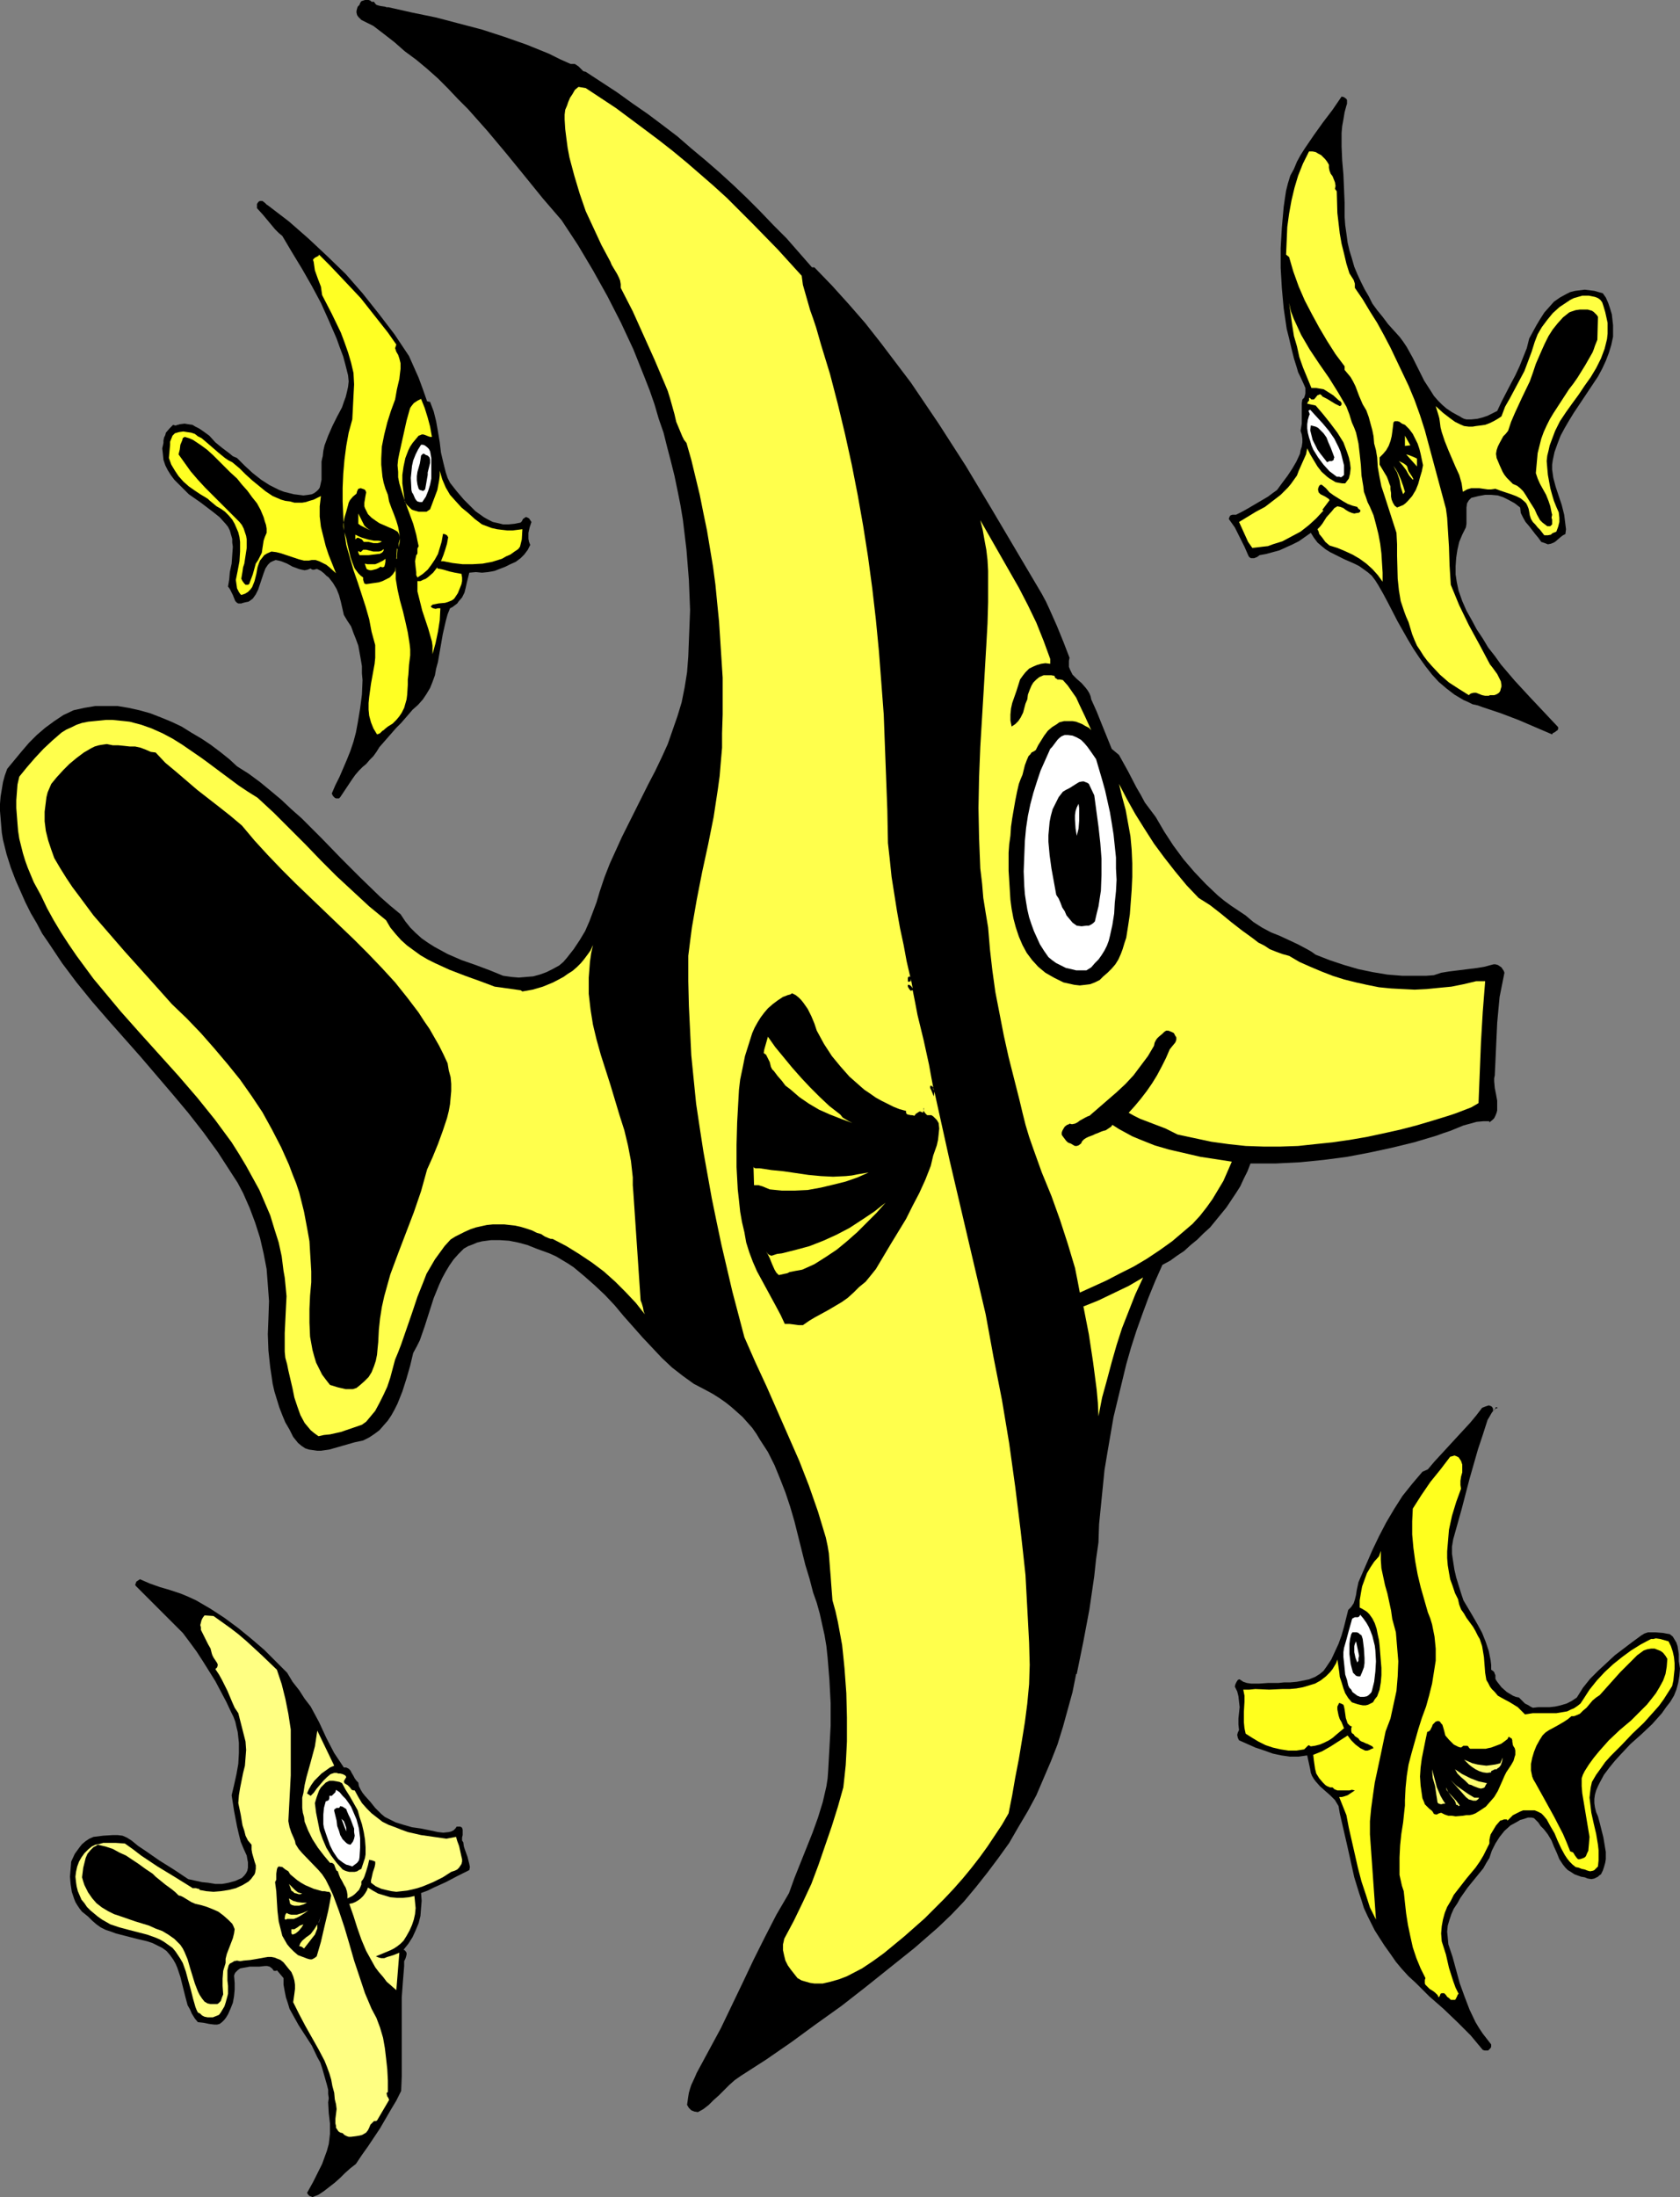 <?xml version="1.0" encoding="UTF-8" standalone="no"?>
<svg
   version="1.0"
   width="119.078mm"
   height="155.668mm"
   id="svg69"
   sodipodi:docname="Fish 085.wmf"
   xmlns:inkscape="http://www.inkscape.org/namespaces/inkscape"
   xmlns:sodipodi="http://sodipodi.sourceforge.net/DTD/sodipodi-0.dtd"
   xmlns="http://www.w3.org/2000/svg"
   xmlns:svg="http://www.w3.org/2000/svg">
  <rect width="100%" height="100%" fill="#808080" stroke="none"/>
  <sodipodi:namedview
     id="namedview69"
     pagecolor="#ffffff"
     bordercolor="#000000"
     borderopacity="0.25"
     inkscape:showpageshadow="2"
     inkscape:pageopacity="0.0"
     inkscape:pagecheckerboard="0"
     inkscape:deskcolor="#d1d1d1"
     inkscape:document-units="mm" />
  <defs
     id="defs1">
    <pattern
       id="WMFhbasepattern"
       patternUnits="userSpaceOnUse"
       width="6"
       height="6"
       x="0"
       y="0" />
  </defs>
  <path
     style="fill:#000000;fill-opacity:1;fill-rule:evenodd;stroke:none"
     d="m 100.193,0.485 0.323,0.485 0.323,0.323 0.485,0.162 0.646,0.162 1.131,0.162 0.485,0.162 h 0.485 l 6.464,1.454 6.302,1.293 6.141,1.616 6.141,1.616 5.979,1.939 5.979,2.101 5.979,2.424 2.909,1.454 2.909,1.293 h 0.646 0.485 l 0.485,0.323 0.485,0.323 0.808,0.808 0.485,0.485 0.646,0.162 4.202,2.747 4.202,2.747 4.04,2.909 4.202,2.909 3.878,2.909 4.04,3.07 3.717,3.232 3.878,3.232 3.717,3.232 3.717,3.393 3.555,3.393 3.555,3.555 3.555,3.717 3.555,3.555 3.394,3.878 3.394,3.878 h 0.646 l 4.686,4.848 4.525,5.009 4.363,5.009 4.202,5.333 4.04,5.333 4.04,5.333 3.717,5.494 3.717,5.494 7.272,11.311 6.787,11.311 6.787,11.473 6.787,11.473 1.131,2.101 0.97,2.101 1.939,4.363 1.778,4.363 0.808,2.101 0.808,2.101 -0.162,0.808 v 0.808 0.808 l 0.323,0.808 0.323,0.646 0.323,0.646 1.131,1.131 1.293,1.131 1.131,1.293 0.485,0.646 0.485,0.808 0.323,0.808 0.162,0.808 1.454,3.232 1.293,3.232 2.747,6.787 1.939,1.616 2.424,4.363 2.262,4.363 1.131,1.939 1.131,2.101 1.454,1.939 1.454,1.939 2.262,3.878 2.424,3.717 2.747,3.717 2.909,3.393 3.07,3.232 3.232,3.07 1.778,1.454 1.778,1.293 1.939,1.293 1.939,1.293 1.131,0.97 0.97,0.808 2.262,1.454 2.424,1.293 2.424,0.97 4.848,2.262 2.424,1.293 1.131,0.646 1.131,0.808 3.717,1.454 3.878,1.293 3.878,1.131 3.878,0.808 3.878,0.646 4.04,0.323 h 4.202 2.101 l 2.101,-0.162 1.939,-0.646 1.939,-0.323 3.878,-0.485 3.878,-0.485 1.939,-0.323 1.778,-0.485 0.646,-0.162 h 0.485 l 0.646,0.162 0.485,0.323 0.485,0.323 0.323,0.485 0.323,0.485 0.162,0.485 -0.646,3.232 -0.646,3.232 -0.323,3.393 -0.323,3.555 -0.646,14.058 -0.162,0.808 v 0.808 l 0.162,1.778 0.323,1.616 0.323,1.778 v 1.778 0.808 l -0.162,0.646 -0.323,0.808 -0.323,0.646 -0.485,0.485 -0.808,0.646 v -0.323 h -1.616 l -1.778,0.162 -1.778,0.485 -1.778,0.485 -3.555,1.454 -1.939,0.646 -1.778,0.646 -5.979,1.778 -5.979,1.454 -5.979,1.293 -5.979,1.131 -6.141,0.808 -6.464,0.646 -3.232,0.162 -3.232,0.162 h -3.394 -3.394 l -0.808,2.101 -0.97,1.939 -0.97,2.101 -1.131,1.778 -1.293,1.939 -1.293,1.939 -1.454,1.778 -1.454,1.778 -1.454,1.778 -1.778,1.616 -1.616,1.616 -1.778,1.454 -1.778,1.616 -1.939,1.293 -1.778,1.293 -2.101,1.131 -1.939,4.363 -1.778,4.363 -1.616,4.363 -1.616,4.525 -1.454,4.525 -1.293,4.525 -1.131,4.686 -1.131,4.686 -1.131,4.686 -0.808,4.686 -0.808,4.686 -0.808,4.848 -0.485,4.848 -0.485,4.848 -0.485,4.848 -0.162,4.848 -0.646,4.525 -0.485,4.525 -1.293,8.888 -1.616,8.564 -1.778,8.726 h -0.162 l -0.97,4.848 -1.293,4.686 -1.293,4.686 -1.454,4.686 -1.778,4.525 -1.939,4.525 -1.939,4.525 -2.262,4.201 -2.586,4.363 -2.424,4.201 -2.909,4.04 -2.909,3.878 -3.07,3.878 -3.232,3.878 -3.394,3.555 -3.555,3.393 -6.302,5.494 -6.464,5.171 -6.464,5.171 -6.626,5.171 -6.787,4.848 -6.626,4.848 -6.787,4.686 -6.787,4.363 -1.616,1.131 -1.454,1.293 -2.747,2.747 -1.454,1.293 -1.293,1.293 -1.454,1.131 -1.454,0.808 -0.97,-0.162 -0.808,-0.323 -0.646,-0.646 -0.485,-0.808 0.162,-1.131 0.162,-1.131 0.162,-0.97 0.323,-1.131 0.323,-0.97 0.97,-2.101 0.485,-1.131 3.232,-5.979 3.232,-5.979 5.818,-12.119 2.909,-6.14 3.07,-6.14 3.07,-5.979 3.394,-5.817 1.454,-4.04 1.616,-4.04 3.232,-8.08 1.454,-4.04 1.293,-4.201 0.485,-2.101 0.485,-2.101 0.323,-2.101 0.162,-2.262 0.323,-5.817 0.323,-5.979 v -6.14 l -0.323,-6.14 -0.485,-5.979 -0.323,-3.07 -0.485,-2.909 -0.646,-2.909 -0.646,-2.909 -0.808,-2.909 -0.97,-2.747 -0.97,-3.717 -1.131,-3.717 -1.939,-7.756 -0.97,-3.878 -1.131,-3.878 -1.293,-3.878 -1.454,-3.717 -1.454,-3.555 -1.778,-3.555 -2.101,-3.232 -0.97,-1.616 -1.131,-1.616 -1.293,-1.454 -1.293,-1.454 -1.454,-1.293 -1.454,-1.293 -1.616,-1.293 -1.616,-1.131 -1.778,-1.131 -1.778,-0.97 -3.394,-1.778 -2.909,-2.101 -2.909,-2.262 -2.747,-2.585 -2.586,-2.747 -2.586,-2.747 -2.424,-2.747 -2.586,-2.909 -2.424,-2.909 -2.586,-2.747 -2.747,-2.585 -2.747,-2.424 -2.909,-2.424 -1.454,-0.97 -1.616,-0.97 -1.616,-0.97 -1.778,-0.808 -1.778,-0.646 -1.778,-0.646 -2.424,-0.97 -2.424,-0.646 -2.424,-0.485 -2.424,-0.162 h -2.424 l -2.424,0.323 -1.293,0.323 -1.131,0.485 -1.293,0.485 -1.131,0.646 -1.454,1.454 -1.293,1.454 -1.131,1.616 -0.97,1.616 -0.97,1.778 -0.808,1.778 -1.454,3.555 -2.424,7.595 -1.293,3.717 -0.808,1.616 -0.97,1.778 -0.808,3.393 -0.97,3.393 -1.131,3.555 -1.293,3.232 -0.808,1.616 -0.808,1.454 -0.97,1.454 -1.131,1.293 -1.131,1.293 -1.293,0.97 -1.454,0.97 -1.616,0.808 -2.262,0.485 -2.262,0.646 -2.262,0.646 -2.262,0.646 -2.262,0.323 h -0.97 l -1.131,-0.162 -1.131,-0.162 -0.97,-0.323 -0.97,-0.646 -0.97,-0.808 -1.293,-1.616 -0.97,-1.939 -1.131,-1.939 -0.808,-1.939 -0.808,-2.101 -0.646,-2.101 -0.646,-2.101 -0.485,-2.101 -0.323,-2.262 -0.323,-2.101 -0.485,-4.525 -0.162,-4.363 0.162,-4.201 0.162,-4.686 -0.323,-4.363 -0.323,-4.201 -0.808,-4.201 -0.97,-4.201 -1.293,-4.04 -1.454,-3.878 -1.778,-4.04 -1.454,-2.747 -1.778,-2.747 -1.778,-2.747 -1.778,-2.747 -3.878,-5.333 -4.04,-5.171 -4.202,-5.009 -8.565,-10.019 -8.726,-9.857 -4.202,-4.848 -4.202,-5.171 -3.878,-5.171 -3.555,-5.333 -1.778,-2.585 -1.454,-2.747 -1.616,-2.747 -1.454,-2.909 L 5.494,238.67 4.202,235.761 2.909,232.368 1.778,228.813 0.808,224.935 0.485,222.996 0.323,221.057 0.162,219.118 0,217.178 v -1.939 l 0.162,-1.939 0.323,-1.939 0.323,-1.939 0.485,-1.778 0.646,-1.778 3.878,-4.686 1.939,-2.262 2.101,-2.101 2.262,-1.939 2.424,-1.778 2.424,-1.616 2.747,-1.293 2.909,-0.646 2.909,-0.485 h 3.07 2.909 l 2.909,0.485 2.909,0.646 2.909,0.808 2.909,1.131 2.747,1.131 2.747,1.293 2.586,1.616 2.747,1.616 2.424,1.616 2.586,1.939 2.424,1.939 2.101,1.939 3.07,1.939 3.07,2.262 2.747,2.262 2.909,2.424 2.747,2.585 2.747,2.424 5.333,5.332 5.171,5.333 5.171,5.171 5.333,5.171 2.747,2.424 2.747,2.262 1.293,1.939 1.293,1.616 1.454,1.454 1.616,1.454 1.616,1.131 1.778,1.131 1.778,0.97 1.778,0.97 3.717,1.616 3.717,1.293 3.878,1.454 3.555,1.454 2.262,0.323 1.939,0.162 1.939,-0.162 1.939,-0.162 1.778,-0.485 1.778,-0.646 1.616,-0.808 1.778,-0.97 1.131,-0.97 0.97,-1.131 1.778,-2.262 1.616,-2.424 1.454,-2.424 1.131,-2.585 0.97,-2.585 0.97,-2.585 0.808,-2.747 1.293,-3.878 1.454,-3.717 1.616,-3.555 1.616,-3.555 3.555,-7.11 3.555,-7.11 1.778,-3.393 1.778,-3.717 1.616,-3.555 1.293,-3.717 1.293,-3.717 1.131,-3.717 0.808,-4.04 0.646,-4.04 0.323,-4.201 0.162,-4.201 0.162,-4.04 0.162,-4.201 -0.162,-4.04 -0.162,-4.04 -0.323,-4.04 -0.323,-4.04 -0.485,-4.04 -0.485,-4.04 -0.646,-3.878 -0.808,-4.04 -0.808,-3.878 -0.97,-3.878 -0.97,-3.717 -0.97,-3.878 -1.293,-3.717 -1.131,-3.878 -1.293,-3.717 -1.454,-3.717 -2.909,-7.272 -3.394,-7.272 -3.555,-6.948 -3.878,-6.948 -4.04,-6.787 -4.363,-6.625 -5.01,-5.817 -4.848,-5.979 -5.01,-6.14 -5.01,-5.979 -5.171,-5.817 -2.747,-2.747 -2.586,-2.747 -2.747,-2.747 -2.909,-2.585 -2.909,-2.424 -3.07,-2.262 L 105.687,11.311 102.778,9.049 100.031,6.948 98.415,6.14 96.799,5.333 96.314,4.848 95.991,4.525 95.668,4.04 95.506,3.393 V 2.909 L 95.668,2.262 95.83,1.778 96.314,1.293 96.476,0.808 96.799,0.323 97.284,0.162 97.769,0 h 0.485 0.485 l 0.485,0.162 0.162,0.162 0.162,0.162 z"
     id="path1" />
  <path
     style="fill:#ffff4c;fill-opacity:1;fill-rule:evenodd;stroke:none"
     d="m 156.915,23.592 8.08,5.333 7.595,5.656 3.878,2.909 3.717,2.909 3.717,3.07 3.555,3.07 3.717,3.232 3.555,3.232 6.787,6.787 6.787,6.948 6.464,7.11 0.323,2.424 0.646,2.262 1.293,4.525 0.808,2.262 0.808,2.424 1.293,4.525 2.424,7.918 2.101,8.08 1.939,8.08 1.778,8.08 1.616,8.241 1.454,8.241 1.293,8.241 1.131,8.403 0.97,8.403 0.808,8.403 0.646,8.403 0.646,8.564 0.323,8.564 0.323,8.564 0.323,8.564 0.162,8.726 0.485,4.363 0.485,4.686 1.454,9.211 0.808,4.525 0.97,4.525 0.808,4.363 0.97,4.201 -0.323,-0.162 -0.323,0.323 v 0.323 0.323 0.323 l 0.162,0.162 h 0.162 v 0 l 0.323,-0.162 h 0.162 v -0.162 -0.485 l 0.485,2.585 -0.323,-0.485 -0.323,-0.323 -0.323,-0.162 h -0.162 -0.162 v 0.485 l 0.162,0.323 0.323,0.485 0.323,0.323 0.323,-0.162 h 0.162 l 0.646,3.232 0.646,3.393 1.616,6.625 1.454,6.625 0.646,3.555 0.646,3.393 -0.162,-0.323 v -0.485 l -0.162,-0.162 -0.162,-0.162 -0.323,-0.162 -0.162,0.162 v 0.485 l 0.323,0.646 0.323,0.808 0.323,0.808 0.162,-1.293 4.04,18.26 9.696,41.367 2.101,11.473 2.262,11.473 1.939,11.635 1.616,11.635 1.454,11.796 0.646,5.817 0.646,5.979 0.323,5.979 0.323,5.979 0.323,6.14 0.162,5.979 -0.162,5.171 -0.485,5.171 -0.646,5.009 -0.808,5.009 -0.808,4.848 -0.97,5.009 -0.808,4.686 -0.97,4.848 -1.778,3.07 -1.939,2.909 -1.939,2.909 -2.101,2.909 -2.262,2.909 -2.262,2.747 -2.424,2.747 -2.586,2.747 -2.586,2.585 -2.586,2.585 -2.747,2.424 -2.747,2.424 -2.747,2.262 -2.747,2.262 -2.909,2.101 -2.909,1.939 -4.04,2.101 -2.101,0.808 -2.262,0.646 -2.101,0.485 h -1.131 -1.131 l -1.131,-0.162 -1.131,-0.323 -1.131,-0.323 -1.131,-0.646 -1.778,-2.262 -0.808,-1.131 -0.646,-1.293 -0.323,-1.293 -0.323,-1.454 v -1.616 l 0.162,-0.646 0.162,-0.808 2.586,-4.848 2.424,-5.009 2.262,-4.848 1.939,-5.171 1.778,-5.171 1.778,-5.171 1.616,-5.171 1.454,-5.171 0.323,-2.909 0.323,-3.07 0.162,-3.07 0.162,-3.232 v -6.464 l -0.162,-6.464 -0.485,-6.625 -0.323,-3.232 -0.323,-3.07 -1.131,-6.14 -0.646,-2.909 -0.808,-2.909 -0.162,-2.101 -0.162,-2.101 -0.162,-2.262 -0.162,-1.939 -0.323,-4.201 -0.323,-1.939 -0.485,-2.262 -2.101,-6.948 -2.424,-6.948 -2.586,-6.625 -2.909,-6.625 -5.818,-13.25 -3.07,-6.625 -2.909,-6.625 -3.232,-12.281 -2.909,-12.443 -1.293,-6.14 -1.293,-6.302 -1.131,-6.302 -1.131,-6.302 -0.97,-6.302 -0.97,-6.464 -0.646,-6.464 -0.646,-6.464 -0.323,-6.625 -0.323,-6.625 -0.162,-6.625 v -6.787 l 0.485,-3.878 0.485,-3.717 1.293,-7.433 1.454,-7.433 1.616,-7.433 1.454,-7.272 1.131,-7.433 0.485,-3.555 0.323,-3.878 0.323,-3.717 v -3.878 l 0.162,-5.009 v -5.009 -4.848 l -0.323,-5.009 -0.323,-5.009 -0.323,-5.009 -0.485,-4.848 -0.485,-5.009 -0.646,-4.848 -0.808,-4.848 -0.808,-4.848 -0.97,-4.686 -0.97,-4.848 -1.131,-4.686 -1.131,-4.686 -1.293,-4.525 -0.646,-0.808 -0.485,-0.97 -0.808,-1.939 -0.808,-1.939 -0.485,-2.101 -1.131,-4.04 -0.646,-2.101 -0.808,-1.939 -2.747,-6.464 -2.909,-6.464 -2.909,-6.464 -3.232,-6.302 v -0.97 l -0.162,-0.97 -0.323,-0.808 -0.485,-0.97 -0.97,-1.616 -0.485,-0.808 -0.323,-0.808 -2.424,-4.525 -2.101,-4.525 -2.101,-4.525 -1.616,-4.686 -1.454,-4.848 -0.646,-2.424 -0.646,-2.424 -0.485,-2.585 -0.323,-2.424 -0.323,-2.585 -0.162,-2.585 v -1.293 l 0.162,-1.293 0.485,-1.131 0.323,-0.97 0.485,-1.131 0.646,-0.97 0.646,-1.131 0.97,-0.808 z"
     id="path2" />
  <path
     style="fill:#000000;fill-opacity:1;fill-rule:evenodd;stroke:none"
     d="m 360.694,28.278 -0.485,1.778 -0.323,1.939 -0.323,1.778 -0.162,1.778 v 3.717 l 0.162,3.717 0.323,3.717 0.162,3.717 0.162,3.878 v 3.717 l 0.162,2.262 0.323,2.262 0.323,2.424 0.485,2.101 0.646,2.101 0.646,2.262 0.808,1.939 0.97,2.101 0.97,1.939 1.131,1.939 0.97,1.939 1.293,1.778 1.454,1.778 1.454,1.939 1.454,1.616 1.616,1.778 0.97,1.293 0.97,1.454 1.616,2.909 3.07,6.14 1.778,2.747 0.808,1.293 1.131,1.293 1.131,1.131 1.131,0.97 1.454,0.97 1.454,0.808 0.646,0.323 0.485,0.323 0.646,0.323 0.646,0.162 h 1.293 l 1.616,-0.162 1.293,-0.323 1.454,-0.485 1.293,-0.646 1.293,-0.646 1.131,-2.424 2.424,-4.686 1.293,-2.424 1.131,-2.424 0.97,-2.424 0.97,-2.424 0.646,-2.585 0.97,-1.778 0.97,-1.778 0.97,-1.616 1.131,-1.778 1.293,-1.454 1.293,-1.454 1.616,-1.131 1.778,-0.97 0.97,-0.485 1.293,-0.323 1.293,-0.162 1.293,-0.162 1.293,0.162 1.293,0.162 1.131,0.323 1.131,0.323 0.808,1.131 0.646,1.454 0.485,1.454 0.485,1.616 0.162,1.454 0.162,1.454 v 1.616 1.454 l -0.485,2.262 -0.646,2.101 -0.808,2.101 -0.97,2.101 -1.131,2.101 -1.293,1.939 -2.586,3.878 -2.586,3.878 -1.293,2.101 -1.131,1.939 -1.131,2.101 -0.808,2.101 -0.808,2.262 -0.485,2.262 -0.162,1.131 v 1.293 l 0.162,1.131 0.162,1.131 0.646,2.424 0.808,2.424 0.808,2.424 0.646,2.585 0.162,1.293 0.162,1.293 0.162,1.293 -0.162,1.293 -0.646,0.323 -0.646,0.485 -1.293,1.131 -0.485,0.323 -0.808,0.323 -0.808,0.162 -0.808,-0.323 -0.97,-0.323 -0.808,-1.131 -0.808,-0.97 -1.616,-2.101 -0.97,-1.131 -0.646,-1.131 -0.646,-1.293 -0.162,-1.454 -1.454,-1.131 -1.454,-0.808 -1.616,-0.808 -1.454,-0.485 -1.778,-0.162 h -1.616 l -1.778,0.323 -1.939,0.485 -0.323,0.323 -0.323,0.323 -0.485,0.808 -0.162,1.131 v 0.97 1.131 2.262 l -0.162,0.97 -0.97,1.939 -0.808,1.939 -0.485,2.101 -0.323,2.101 -0.162,2.262 v 2.262 l 0.323,2.101 0.485,2.262 0.97,2.747 1.131,2.585 1.454,2.585 1.293,2.424 1.616,2.424 1.454,2.424 1.778,2.262 1.616,2.262 3.717,4.363 3.878,4.201 7.757,8.241 v 0.485 l -0.162,0.323 -0.485,0.323 -0.162,0.162 -0.323,0.162 -0.323,0.162 -0.162,0.323 -4.525,-1.939 -4.525,-1.939 -4.686,-1.778 -4.848,-1.616 -1.293,-0.485 -1.454,-0.323 -1.293,-0.646 -1.131,-0.485 -2.424,-1.454 -2.101,-1.616 -2.101,-1.778 -1.778,-1.939 -1.778,-2.262 -1.616,-2.262 -1.616,-2.424 -1.454,-2.424 -2.747,-4.848 -2.586,-5.009 -1.293,-2.424 -1.293,-2.262 -0.808,-1.293 -0.97,-1.293 -1.131,-0.97 -1.131,-0.808 -1.131,-0.808 -1.293,-0.646 -2.586,-1.131 -2.586,-1.293 -1.293,-0.646 -1.293,-0.808 -0.97,-0.808 -1.131,-0.97 -0.97,-1.293 -0.808,-1.293 -1.616,1.131 -1.616,1.131 -1.616,0.808 -1.778,0.808 -1.778,0.808 -1.778,0.485 -1.778,0.485 -1.778,0.323 -0.646,0.485 -0.808,0.323 h -0.323 -0.485 l -0.323,-0.162 -0.323,-0.323 -1.131,-2.585 -1.293,-2.585 -1.293,-2.585 -1.616,-2.262 0.162,-0.485 0.162,-0.323 0.162,-0.162 0.485,-0.162 h 0.646 0.323 l 0.323,-0.162 1.293,-0.646 1.454,-0.808 2.747,-1.616 2.747,-1.616 1.293,-0.97 1.131,-0.808 1.293,-1.778 1.454,-1.939 1.293,-1.939 1.131,-1.939 0.97,-2.101 0.162,-0.97 0.323,-0.97 0.162,-1.131 v -0.97 l -0.162,-1.131 -0.323,-0.97 0.162,-0.97 0.162,-0.97 v -2.262 -2.262 -0.97 l 0.162,-0.97 0.485,-0.485 0.162,-0.485 0.162,-0.646 v -0.485 -0.97 l -0.485,-1.131 -0.97,-2.101 -0.485,-0.97 -0.323,-1.131 -0.808,-2.585 -0.646,-2.585 -0.646,-2.747 -0.646,-2.585 -0.808,-5.494 -0.485,-5.333 -0.323,-5.494 V 66.414 l 0.323,-5.494 0.485,-5.494 0.323,-2.262 0.323,-2.101 0.485,-1.939 0.646,-2.101 0.97,-1.778 0.808,-1.939 0.97,-1.778 1.131,-1.778 2.424,-3.555 2.424,-3.393 2.586,-3.393 2.424,-3.555 0.646,0.162 0.646,0.485 0.162,0.323 v 0.485 0.485 z"
     id="path3" />
  <path
     style="fill:#ffff42;fill-opacity:1;fill-rule:evenodd;stroke:none"
     d="m 356.007,44.114 v 0.808 l 0.162,0.808 0.323,0.808 0.485,0.646 0.323,0.808 0.323,0.808 0.162,0.97 -0.162,0.808 0.485,0.646 0.162,5.817 0.323,2.747 0.323,2.747 0.485,2.747 0.646,2.585 0.646,2.747 0.808,2.585 1.131,1.778 0.323,0.97 v 0.485 0.646 l 2.101,3.07 1.939,3.232 1.939,3.07 1.778,3.232 1.778,3.393 1.616,3.393 3.232,6.787 1.616,3.878 1.454,4.04 1.293,4.04 1.131,4.201 4.525,16.805 0.323,2.424 0.162,2.585 0.323,5.171 0.162,5.009 0.323,5.171 1.131,2.747 1.131,2.747 2.586,5.333 2.909,5.333 2.747,5.171 0.646,0.808 1.293,1.778 0.485,0.97 0.485,0.97 0.162,0.97 v 0.485 l -0.162,0.485 -0.162,0.646 -0.323,0.485 -0.485,0.323 -0.323,0.162 -0.485,0.162 h -0.485 -0.646 l -0.323,0.162 h -0.323 -0.646 l -0.808,-0.162 -0.808,-0.323 -0.808,-0.323 h -0.646 l -0.646,0.162 -0.323,0.162 -0.323,0.323 -2.586,-1.616 -2.747,-1.778 -2.424,-2.101 -2.262,-2.424 -1.131,-1.293 -0.97,-1.293 -0.808,-1.293 -0.97,-1.454 -0.646,-1.454 -0.646,-1.616 -0.485,-1.616 -0.485,-1.616 -0.646,-1.454 -0.485,-1.293 -0.485,-1.454 -0.485,-1.454 -0.485,-2.909 -0.323,-3.07 -0.162,-6.14 v -3.07 l -0.162,-3.07 -1.616,-5.009 -1.616,-5.009 -0.808,-2.424 -0.485,-2.424 -0.485,-2.747 -0.162,-2.585 -0.323,-1.939 -0.485,-1.778 -0.162,-1.939 -0.323,-1.616 -0.485,-1.778 -0.485,-1.778 -0.646,-1.778 -0.97,-1.616 -0.97,-2.262 -0.97,-2.585 -0.646,-1.293 -0.646,-1.131 -0.808,-0.97 -0.808,-0.97 v -0.97 l -2.424,-3.232 -2.262,-3.555 -2.101,-3.555 -1.939,-3.555 -1.939,-3.717 -1.616,-3.717 -1.454,-4.04 -1.131,-3.878 -0.808,-0.646 0.162,-3.717 0.162,-3.717 0.485,-3.555 0.646,-3.555 0.808,-3.393 0.97,-3.232 1.293,-3.232 1.616,-3.232 h 0.97 l 0.808,0.162 0.808,0.485 0.646,0.323 0.485,0.485 0.646,0.646 0.485,0.646 z"
     id="path4" />
  <path
     style="fill:#000000;fill-opacity:1;fill-rule:evenodd;stroke:none"
     d="m 71.913,55.103 5.494,4.201 5.171,4.525 5.01,4.686 5.01,4.848 4.525,5.171 4.363,5.494 4.202,5.494 3.878,5.817 1.293,2.909 1.293,2.909 1.131,3.07 1.131,3.232 0.808,0.162 0.97,2.585 0.646,2.585 0.485,2.747 0.485,2.909 0.323,2.747 0.646,2.747 0.646,2.585 0.485,1.454 0.646,1.293 1.778,2.262 1.939,2.262 2.101,2.101 0.97,0.97 1.131,0.808 1.131,0.808 1.131,0.646 1.293,0.646 1.454,0.323 1.293,0.323 h 1.454 l 1.616,-0.162 1.616,-0.323 0.323,-0.323 0.162,-0.323 0.162,-0.323 0.485,-0.323 0.162,-0.162 h 0.323 l 0.323,0.162 0.323,0.162 0.323,0.485 0.323,0.485 -0.485,1.454 -0.323,1.454 v 0.97 0.646 l 0.162,0.808 0.323,0.808 -0.646,1.293 -0.97,1.293 -0.97,0.97 -1.293,0.97 -1.454,0.646 -1.293,0.646 -2.909,1.131 -0.808,0.162 -0.97,0.162 -1.616,0.162 -1.616,-0.162 -1.778,0.162 -0.323,1.293 -0.323,1.293 -0.323,1.454 -0.323,1.293 -0.646,1.293 -0.97,1.131 -0.323,0.485 -0.646,0.485 -0.646,0.485 -0.646,0.323 -0.646,1.616 -0.485,1.778 -0.808,3.555 -1.293,7.433 -0.485,1.778 -0.323,1.778 -0.646,1.778 -0.646,1.616 -0.97,1.616 -0.97,1.454 -1.293,1.454 -1.454,1.293 -0.97,1.131 -2.101,2.424 -1.293,1.293 -2.262,2.585 -1.131,1.293 -1.131,1.293 -0.808,1.293 -0.808,1.131 -0.97,0.97 -0.97,1.131 -0.97,0.808 -0.97,0.97 -0.97,1.131 -0.808,1.131 -1.616,2.424 -1.616,2.424 -0.323,0.323 h -0.485 -0.323 l -0.323,-0.162 -0.485,-0.485 -0.323,-0.646 0.97,-2.262 1.131,-2.262 1.939,-4.525 0.97,-2.424 0.808,-2.424 0.646,-2.424 0.485,-2.585 0.646,-3.878 0.485,-3.717 0.162,-3.878 -0.162,-1.778 v -1.939 l -0.323,-1.939 -0.323,-1.778 -0.323,-1.778 -0.646,-1.778 -0.646,-1.616 -0.646,-1.778 -0.97,-1.454 -0.97,-1.616 -0.808,-3.555 -0.485,-1.778 -0.646,-1.616 -0.97,-1.616 -1.131,-1.454 -0.646,-0.485 -0.646,-0.646 -0.808,-0.646 -0.97,-0.485 h -0.162 -0.162 l -0.485,0.162 h -0.485 l -0.323,-0.162 -0.162,-0.162 -0.808,0.323 -0.808,0.162 -0.808,-0.162 -0.646,-0.162 -1.778,-0.646 -1.454,-0.808 -1.616,-0.646 -0.646,-0.162 -0.808,-0.162 -0.808,0.323 -0.646,0.323 -0.646,0.646 -0.646,0.97 -0.485,1.293 -0.485,1.454 -0.485,1.454 -0.485,1.454 -0.646,1.293 -0.808,1.131 -0.646,0.485 -0.485,0.323 -0.808,0.162 -0.646,0.162 -0.485,0.162 h -0.485 -0.323 l -0.323,-0.162 -0.485,-0.485 -0.323,-0.808 -0.323,-0.808 -0.808,-1.616 -0.485,-0.646 0.323,-1.939 0.162,-1.939 0.485,-2.262 0.162,-2.262 0.162,-2.262 -0.162,-1.131 v -0.97 l -0.323,-1.131 -0.323,-1.131 -0.485,-0.97 -0.646,-0.808 -1.616,-1.778 -1.616,-1.293 -3.394,-2.585 -3.232,-2.262 -1.454,-1.454 -1.454,-1.454 -0.97,-0.97 -0.97,-1.293 -0.808,-1.293 -0.646,-1.293 -0.485,-1.454 -0.162,-1.616 -0.162,-1.454 0.323,-1.454 v -0.646 l 0.162,-0.808 0.323,-0.646 0.162,-0.646 0.97,-1.131 0.97,-0.97 0.485,0.162 h 0.323 l 0.323,-0.162 h 0.162 l 0.485,-0.162 1.293,-0.162 0.97,0.162 1.131,0.162 0.808,0.485 0.97,0.485 0.97,0.646 1.778,1.293 1.616,1.778 1.778,1.454 1.939,1.454 0.97,0.808 1.131,0.485 2.101,2.101 2.101,1.939 2.262,1.778 2.262,1.454 1.293,0.646 1.293,0.646 1.293,0.485 1.293,0.323 1.293,0.323 1.293,0.162 1.293,0.162 1.293,-0.162 0.97,-0.162 0.646,-0.323 0.646,-0.485 0.485,-0.485 0.323,-0.485 0.162,-0.646 0.323,-1.454 v -1.616 -1.616 -1.616 l 0.162,-0.808 0.162,-0.646 0.162,-1.454 0.323,-1.454 0.485,-1.293 0.485,-1.293 1.131,-2.585 1.293,-2.585 1.293,-2.424 0.485,-1.454 0.485,-1.293 0.323,-1.293 0.323,-1.454 0.162,-1.454 -0.162,-1.616 -0.646,-2.585 -0.646,-2.424 -0.97,-2.585 -0.808,-2.262 -2.101,-4.848 -2.101,-4.686 -2.424,-4.525 -2.586,-4.525 -2.747,-4.525 -2.586,-4.363 -0.97,-0.808 -0.97,-0.97 -3.232,-3.878 -1.616,-1.778 v -0.646 -0.485 l 0.323,-0.485 0.162,-0.162 0.323,-0.162 h 0.323 0.323 l 0.646,0.485 0.485,0.485 z"
     id="path5" />
  <path
     style="fill:#ffff23;fill-opacity:1;fill-rule:evenodd;stroke:none"
     d="m 106.172,92.269 -0.162,0.485 -0.162,0.485 0.162,0.485 0.162,0.485 0.485,0.808 0.162,0.485 0.162,0.485 0.323,1.293 v 1.454 l -0.162,1.293 -0.162,1.454 -0.646,2.747 -0.485,2.747 -1.131,3.07 -0.97,3.07 -0.808,3.232 -0.646,3.232 -0.162,3.232 v 1.616 l 0.162,1.616 0.162,1.616 0.323,1.616 0.485,1.616 0.646,1.616 0.323,1.778 0.646,1.778 0.646,1.616 0.646,1.778 0.485,1.616 0.323,1.778 0.162,1.778 -0.162,0.97 -0.162,0.97 v -1.131 l 0.323,-1.131 -0.162,-0.97 -0.162,-0.485 -0.323,-0.485 -1.131,-0.646 -1.131,-0.485 -2.586,-1.131 -0.97,-0.646 -1.131,-0.808 -0.97,-0.97 -0.323,-0.646 -0.323,-0.646 -0.162,-0.323 -0.162,-0.485 v -0.97 l 0.162,-0.97 0.162,-0.97 0.162,-0.808 -0.162,-0.485 -0.162,-0.162 -0.162,-0.162 -0.485,-0.162 -0.485,-0.162 -0.646,0.162 -0.323,0.646 -0.162,0.646 -0.97,0.808 -0.808,0.97 -0.323,0.646 -0.162,0.646 -0.485,1.778 -0.485,1.616 -0.323,1.616 v 0.808 l 0.162,0.97 -0.323,-7.756 v -3.717 l 0.162,-3.717 0.323,-3.717 0.485,-3.717 0.646,-3.555 0.97,-3.555 0.162,-3.07 0.162,-3.232 0.162,-3.07 -0.162,-3.07 -0.646,-2.747 -0.808,-2.747 -0.97,-2.747 -0.97,-2.585 -2.424,-5.009 -2.586,-5.009 -0.162,-1.131 -0.162,-1.131 -0.808,-2.101 -0.808,-2.262 -0.162,-1.131 -0.162,-1.131 -0.162,-0.485 v -0.162 l 0.323,-0.323 0.162,-0.162 0.646,-0.323 0.323,-0.162 0.162,-0.323 2.909,2.909 2.909,3.07 2.747,2.909 2.586,2.747 2.424,3.07 2.424,3.07 2.424,3.07 z"
     id="path6" />
  <path
     style="fill:#ffff42;fill-opacity:1;fill-rule:evenodd;stroke:none"
     d="m 429.536,81.927 0.485,1.616 0.323,1.454 0.323,1.454 v 1.616 1.293 l -0.162,1.454 -0.323,1.293 -0.323,1.293 -0.485,1.293 -0.485,1.293 -1.293,2.585 -1.454,2.424 -1.616,2.262 -1.616,2.424 -1.778,2.424 -1.616,2.262 -1.616,2.424 -1.293,2.585 -0.97,2.585 -0.485,1.293 -0.323,1.454 -0.323,1.293 -0.162,1.454 0.162,1.939 0.162,1.778 0.323,1.778 0.323,1.778 0.485,1.778 0.485,1.616 0.646,1.616 0.646,1.454 0.162,1.454 v 1.131 l -0.323,1.293 -0.485,1.293 -0.808,0.323 -0.323,0.162 -0.323,0.323 -0.808,0.162 h -0.485 -0.485 l -1.131,-1.454 -0.646,-0.646 -0.646,-0.808 -0.646,-0.646 -0.485,-0.808 -0.323,-0.97 -0.162,-0.97 -0.162,-0.808 -0.323,-0.808 -0.323,-0.646 -0.485,-0.485 -0.97,-0.808 -1.293,-0.646 -1.293,-0.485 -1.454,-0.485 -1.454,-0.485 -1.293,-0.485 -1.131,0.162 h -0.97 l -1.131,-0.162 -1.131,-0.162 h -1.131 -0.97 l -1.131,0.323 -1.131,0.646 -0.162,-1.131 -0.162,-1.131 -0.646,-2.262 -0.97,-2.101 -0.97,-2.262 -0.97,-2.262 -0.97,-2.424 -0.808,-2.424 -0.323,-1.293 -0.162,-1.293 -0.162,-1.131 -0.323,-1.131 -0.646,-2.101 1.939,1.778 2.101,1.616 1.131,0.808 1.293,0.646 1.131,0.485 1.293,0.162 h 0.97 l 0.97,-0.162 1.293,-0.162 1.131,-0.162 1.293,-0.485 0.97,-0.485 1.131,-0.646 0.97,-0.646 0.97,-2.585 1.293,-2.262 2.586,-4.848 1.293,-2.424 0.97,-2.585 0.97,-2.585 0.808,-2.585 0.808,-2.101 1.131,-1.939 1.454,-1.939 1.454,-1.778 1.778,-1.616 1.939,-1.293 0.97,-0.646 0.97,-0.485 1.131,-0.323 1.131,-0.323 h 1.778 l 0.808,0.162 0.808,0.162 0.808,0.323 0.646,0.485 0.485,0.646 z"
     id="path7" />
  <path
     style="fill:#ffff42;fill-opacity:1;fill-rule:evenodd;stroke:none"
     d="m 362.148,113.114 0.646,1.454 0.485,1.293 0.646,2.909 0.323,2.747 0.323,3.07 0.162,2.747 0.485,2.909 0.162,1.454 0.485,1.293 0.485,1.454 0.646,1.293 0.97,2.262 0.646,2.424 0.646,2.585 0.485,2.585 0.323,2.585 0.162,2.585 0.162,2.585 v 2.424 l -1.293,-1.778 -1.454,-1.616 -1.616,-1.454 -1.778,-1.293 -1.939,-1.131 -2.101,-0.97 -1.939,-0.808 -2.101,-0.646 -1.131,-0.97 -0.808,-1.131 -0.808,-0.97 -0.162,-0.646 -0.323,-0.646 0.646,-0.646 0.646,-0.808 1.131,-1.778 1.454,-1.616 0.646,-0.808 0.808,-0.485 0.808,0.162 0.808,0.323 0.646,0.485 0.808,0.485 0.808,0.323 0.646,0.162 0.808,-0.162 h 0.323 l 0.485,-0.323 v -0.485 l -0.323,-0.162 -0.323,-0.323 -0.162,-0.323 -1.293,-0.323 -1.293,-0.485 -1.131,-0.646 -1.293,-0.808 -1.293,-0.808 -1.131,-0.808 -0.97,-1.131 -0.97,-0.808 -0.323,-0.162 -0.323,0.162 -0.162,0.162 -0.162,0.323 -0.162,0.485 v 0.323 l 0.162,0.646 0.485,0.485 0.646,0.323 0.646,0.323 0.485,0.323 0.485,0.323 0.162,0.323 -1.939,2.585 0.323,0.162 -1.939,2.101 -1.939,1.778 -2.262,1.778 -2.424,1.293 -2.424,1.293 -2.586,0.808 -1.293,0.485 -1.454,0.162 -1.293,0.162 -1.454,0.162 -1.131,-1.616 -0.808,-1.778 -1.616,-3.555 4.525,-2.747 2.424,-1.293 2.101,-1.616 2.101,-1.616 1.939,-1.939 0.808,-0.97 0.808,-1.131 0.808,-1.131 0.485,-1.293 0.646,-1.454 1.293,-2.909 0.323,-1.616 0.808,1.616 0.97,1.616 0.97,1.616 1.131,1.454 1.454,1.293 0.646,0.485 0.808,0.485 0.808,0.485 0.808,0.162 0.97,0.162 h 0.808 l 0.485,-0.646 0.485,-0.646 0.162,-0.646 0.162,-0.646 0.162,-1.454 -0.162,-1.454 -0.323,-1.454 -0.485,-1.454 -0.485,-1.293 -0.485,-1.293 -0.808,-1.293 -0.808,-1.293 -1.939,-2.585 -1.939,-2.424 -1.939,-2.262 -2.262,-0.485 0.162,-0.485 0.323,-0.323 v -0.485 -0.323 l 0.323,0.162 0.323,0.323 h 0.323 0.323 l 0.323,-0.323 0.646,-0.808 0.485,-0.162 0.162,-0.162 0.162,0.162 0.323,0.162 0.162,0.323 1.293,0.646 2.101,1.293 1.293,0.646 0.323,-0.162 0.162,-0.323 v -0.162 -0.162 l -0.323,-0.485 -0.323,-0.162 -1.616,-1.454 -1.778,-1.131 -0.808,-0.485 -0.97,-0.162 -0.97,-0.162 h -1.293 l -1.131,-2.747 -1.131,-2.747 -0.97,-2.747 -0.646,-2.909 -0.808,-2.747 -0.485,-3.07 -0.808,-5.817 0.485,2.262 0.808,2.101 0.97,2.101 0.97,2.101 1.131,1.939 1.131,1.939 2.586,3.878 2.586,3.717 2.424,3.878 1.131,1.939 1.131,1.939 0.808,2.101 z"
     id="path8" />
  <path
     style="fill:#000000;fill-opacity:1;fill-rule:evenodd;stroke:none"
     d="m 428.082,84.835 -0.162,6.14 -0.323,0.808 -0.323,0.808 -0.323,0.97 -0.323,0.808 -1.939,3.393 -2.101,3.393 -1.131,1.616 -1.131,1.454 -2.101,3.232 -2.101,3.232 -0.97,1.616 -0.808,1.616 -0.808,1.778 -0.646,1.778 -0.485,1.939 -0.485,1.939 -0.485,5.333 0.485,1.454 0.646,1.454 1.616,2.909 0.646,1.616 0.485,1.454 0.323,1.616 0.162,0.646 -0.162,0.808 0.162,0.485 v 0.646 0.646 l -0.485,0.485 h -0.808 l -0.646,-0.485 -0.646,-0.485 -0.646,-0.646 -0.808,-1.454 -0.646,-1.454 -1.131,-1.778 -1.293,-2.101 -0.646,-0.97 -0.808,-0.808 -0.808,-0.646 -1.131,-0.485 -0.808,-0.808 -0.808,-0.808 -0.646,-0.808 -0.485,-0.808 -0.808,-1.778 -0.808,-1.939 -0.162,-1.131 0.162,-0.97 0.323,-0.97 0.485,-0.97 0.97,-1.778 0.646,-0.646 0.646,-0.808 0.808,-2.424 0.97,-2.262 1.939,-4.201 2.101,-4.363 0.808,-2.262 0.808,-2.424 1.616,-3.717 0.808,-1.778 0.97,-1.939 1.131,-1.778 1.293,-1.616 1.454,-1.616 1.616,-1.293 0.323,-0.162 0.485,-0.162 0.97,-0.323 1.131,-0.162 h 1.131 0.97 l 1.131,0.323 0.485,0.323 0.323,0.323 0.485,0.485 z"
     id="path9" />
  <path
     style="fill:#ffff23;fill-opacity:1;fill-rule:evenodd;stroke:none"
     d="m 112.798,106.812 0.97,2.424 0.808,2.585 0.646,2.424 0.485,2.747 h -0.485 l -0.485,-0.162 -0.808,-0.323 -0.485,-0.162 h -0.485 l -0.323,0.162 -0.485,0.162 -0.808,0.97 -0.808,0.97 -0.646,0.97 -0.485,0.97 -0.808,2.101 -0.485,2.262 -0.323,2.262 v 2.262 l 0.323,2.424 0.323,2.424 0.485,0.808 0.646,0.646 0.646,0.646 0.323,0.162 0.485,0.162 1.131,0.323 h 1.131 0.97 l 0.485,-0.323 0.485,-0.323 0.97,-2.585 0.97,-2.585 0.485,-2.585 0.162,-1.293 v -1.293 l 0.323,1.131 0.323,1.131 0.485,1.131 0.485,1.131 1.131,1.939 1.454,1.616 1.616,1.778 1.778,1.454 1.778,1.616 1.939,1.454 1.293,0.485 1.293,0.485 1.454,0.323 1.293,0.162 1.454,0.162 h 1.454 l 1.293,-0.162 1.293,-0.162 -0.162,2.747 -0.323,1.293 -0.162,0.646 -0.485,0.646 -0.97,0.646 -1.131,0.808 -1.131,0.485 -1.131,0.646 -2.586,0.808 -2.586,0.485 -2.747,0.162 h -2.586 l -2.747,-0.323 -2.424,-0.485 h -0.646 l 0.646,-1.616 0.485,-1.454 0.485,-1.616 0.323,-1.778 -0.162,-0.162 -0.162,-0.323 -0.323,-0.162 -0.323,-0.162 h -0.323 -0.162 v 0.323 l -0.323,1.778 -0.485,1.616 -0.485,1.616 -0.808,1.454 -0.97,1.454 -0.97,1.293 -1.293,1.131 -1.454,0.97 -0.323,-0.646 v -0.808 l -0.162,-1.293 -0.162,-1.616 0.162,-0.808 0.162,-0.808 0.162,-0.162 0.162,-0.323 v -0.646 -0.646 l 0.162,-0.323 0.162,-0.323 -0.323,-1.454 -0.323,-1.616 -0.808,-2.909 -2.262,-6.14 -0.97,-3.07 -0.485,-1.616 -0.323,-1.616 v -1.454 l -0.162,-1.778 0.162,-1.616 0.323,-1.616 0.646,-2.909 0.646,-2.909 0.646,-2.909 0.808,-2.909 0.162,-0.485 0.323,-0.485 0.646,-0.808 0.97,-0.646 z"
     id="path10" />
  <path
     style="fill:#ffffff;fill-opacity:1;fill-rule:evenodd;stroke:none"
     d="m 360.048,127.172 -0.162,0.162 -0.162,0.162 -0.485,0.323 -0.485,-0.162 h -0.646 l -1.939,-1.454 -1.616,-1.778 -1.454,-1.939 -1.293,-2.101 -0.485,-1.131 -0.323,-1.131 -0.323,-0.97 -0.323,-1.293 -0.162,-1.131 v -1.131 l 0.162,-1.131 0.323,-1.131 0.162,-0.323 v -0.162 l -0.162,-0.485 -0.162,-0.323 0.162,-0.162 0.323,-0.162 1.616,1.778 1.778,1.939 1.616,1.939 1.454,2.101 1.131,2.262 0.485,1.131 0.323,1.131 0.323,1.293 0.323,1.293 v 1.293 z"
     id="path11" />
  <path
     style="fill:#000000;fill-opacity:1;fill-rule:evenodd;stroke:none"
     d="m 381.217,124.587 -0.323,1.616 -0.485,1.616 -0.485,1.778 -0.646,1.616 -0.97,1.616 -1.131,1.293 -0.646,0.646 -0.646,0.485 -0.808,0.323 -0.808,0.323 -0.646,-0.485 -0.485,-0.808 -0.323,-0.808 -0.162,-0.808 v -0.97 l -0.162,-0.97 v -0.808 l -0.323,-0.808 -0.323,-0.97 -0.323,-0.808 -0.97,-1.616 -0.485,-0.808 -0.485,-0.808 v -0.97 -0.97 l 0.97,-0.97 0.808,-0.97 0.646,-1.131 0.485,-1.293 0.323,-1.293 0.162,-1.131 0.323,-2.585 0.323,-0.323 h 0.485 0.323 l 0.485,0.162 0.646,0.485 0.808,0.323 1.131,1.131 0.97,1.293 0.646,1.293 0.646,1.293 0.485,1.454 0.323,1.293 z"
     id="path12" />
  <path
     style="fill:#000000;fill-opacity:1;fill-rule:evenodd;stroke:none"
     d="m 357.462,122.486 -0.162,0.323 v 0.323 l -0.485,0.323 h -0.646 l -0.646,0.323 -1.778,-2.262 -0.808,-1.131 -0.646,-1.293 -0.646,-1.293 -0.323,-1.293 -0.323,-1.293 0.162,-1.293 0.646,0.162 0.646,0.162 0.646,0.323 0.485,0.485 0.97,0.97 0.808,1.131 0.485,1.293 0.646,1.454 0.485,1.293 z"
     id="path13" />
  <path
     style="fill:#ffff23;fill-opacity:1;fill-rule:evenodd;stroke:none"
     d="m 62.216,123.779 1.939,1.616 1.616,1.616 1.778,1.616 1.778,1.454 1.778,1.454 1.939,1.293 1.131,0.485 1.131,0.485 1.131,0.323 1.293,0.162 1.131,0.323 h 1.131 0.97 l 0.97,-0.162 0.97,-0.323 1.131,-0.323 1.939,-0.97 -0.323,2.747 v 2.747 l 0.323,2.747 0.646,2.585 0.646,2.585 0.808,2.424 1.939,4.848 -1.778,-1.616 -0.808,-0.646 -0.97,-0.485 -0.97,-0.485 -0.97,-0.323 h -0.97 l -0.808,0.162 h -1.293 l -1.293,-0.323 -2.424,-0.808 -2.424,-0.808 -1.293,-0.323 -1.293,-0.162 -1.131,0.485 -0.808,0.485 -0.485,0.646 -0.646,0.808 -0.323,0.808 -0.323,0.97 -0.323,1.778 -0.485,1.939 -0.323,0.808 -0.323,0.808 -0.485,0.646 -0.646,0.646 -0.808,0.485 -0.97,0.323 -0.323,-0.323 -0.323,-0.485 -0.485,-0.97 -0.162,-1.131 -0.162,-1.131 0.485,-2.424 0.485,-2.585 0.162,-2.585 v -1.293 -1.293 l -0.162,-1.293 -0.323,-1.293 -0.485,-1.131 -0.485,-1.131 -0.646,-1.131 -0.97,-1.131 -0.97,-0.97 -1.131,-0.808 -1.131,-0.646 -0.97,-0.808 -0.97,-0.808 -0.323,-0.323 -0.485,-0.323 -1.616,-0.97 -1.454,-0.97 -1.616,-1.131 -1.454,-1.293 -1.293,-1.454 -0.97,-1.454 -0.97,-1.616 -0.646,-1.778 0.162,-1.778 0.162,-1.778 v -0.808 l 0.323,-0.808 0.323,-0.808 0.646,-0.646 1.131,-0.323 1.131,-0.162 0.97,0.162 1.131,0.162 0.97,0.323 0.808,0.646 0.97,0.485 0.97,0.808 3.555,3.07 1.778,1.454 0.97,0.646 z"
     id="path14" />
  <path
     style="fill:#ffff30;fill-opacity:1;fill-rule:evenodd;stroke:none"
     d="m 376.369,119.416 v -2.747 l 1.454,2.585 z"
     id="path15" />
  <path
     style="fill:#000000;fill-opacity:1;fill-rule:evenodd;stroke:none"
     d="m 63.509,128.142 1.293,1.616 1.454,1.616 1.293,1.778 1.293,1.616 0.97,1.778 0.808,1.939 0.323,1.131 0.323,0.97 0.162,0.97 v 1.131 l -0.485,1.131 -0.323,0.97 -0.323,2.101 -0.162,1.131 -0.485,0.97 -0.485,0.97 -0.646,0.97 -0.808,2.909 -0.97,2.585 -0.323,0.162 H 66.095 65.772 l -0.323,-0.323 -0.485,-0.646 -0.323,-0.646 0.323,-1.939 0.162,-1.131 0.323,-0.97 0.323,-2.101 0.323,-2.101 v -2.262 l -0.162,-0.97 -0.323,-0.97 -0.323,-0.97 -0.485,-0.97 -0.646,-0.808 -0.808,-0.808 -4.202,-4.201 -4.202,-4.201 -1.939,-2.101 -1.939,-2.262 -1.616,-2.262 -1.616,-2.262 0.323,-1.293 0.162,-1.293 0.485,-1.131 0.162,-0.646 0.485,-0.323 1.131,0.323 1.131,0.485 0.97,0.646 0.97,0.646 1.778,1.293 1.616,1.454 1.454,1.454 1.616,1.616 1.616,1.616 z"
     id="path16" />
  <path
     style="fill:#ffffff;fill-opacity:1;fill-rule:evenodd;stroke:none"
     d="m 115.222,120.87 0.323,1.778 v 1.939 1.778 1.778 l -0.323,1.616 -0.485,1.616 -0.646,1.616 -0.97,1.454 h -0.646 l -0.646,-0.162 -0.323,-0.323 -0.323,-0.485 -0.485,-1.131 -0.323,-0.485 -0.162,-0.646 -0.162,-3.232 0.162,-1.616 0.162,-1.616 0.323,-1.454 0.646,-1.616 0.646,-1.293 0.808,-1.293 h 0.485 l 0.485,0.162 0.646,0.485 0.485,0.485 z"
     id="path17" />
  <path
     style="fill:#000000;fill-opacity:1;fill-rule:evenodd;stroke:none"
     d="m 113.929,130.889 -0.162,0.323 -0.323,0.162 -0.162,0.162 -0.162,-0.162 -0.646,-0.162 -0.323,-0.323 -0.323,-1.131 -0.162,-1.131 v -1.131 l 0.162,-1.131 0.646,-2.262 0.162,-0.97 0.162,-1.131 0.323,-0.323 0.162,-0.162 h 0.162 0.162 l 0.485,0.323 0.485,0.162 0.485,0.485 0.162,0.646 v 0.808 l -0.162,0.646 -0.162,0.646 -0.162,0.646 -0.162,0.646 v 0.646 z"
     id="path18" />
  <path
     style="fill:#ffff30;fill-opacity:1;fill-rule:evenodd;stroke:none"
     d="m 379.601,124.91 -2.909,-3.232 0.646,0.162 0.808,0.323 0.808,0.323 0.646,0.323 z"
     id="path19" />
  <path
     style="fill:#ffff30;fill-opacity:1;fill-rule:evenodd;stroke:none"
     d="m 377.016,125.072 0.162,0.646 0.162,0.485 0.646,0.97 0.323,0.485 0.162,0.323 0.162,0.323 -0.162,0.162 -0.97,-1.131 -0.808,-1.454 -0.97,-1.293 -0.97,-1.131 0.646,0.323 0.646,0.323 0.646,0.485 0.162,0.162 z"
     id="path20" />
  <path
     style="fill:#ffff30;fill-opacity:1;fill-rule:evenodd;stroke:none"
     d="m 376.369,131.697 -0.485,0.646 v 0 l -0.646,-1.939 -0.323,-1.939 -0.323,-0.97 -0.323,-0.97 -0.485,-0.808 -0.485,-0.97 0.646,0.97 0.485,0.808 0.808,1.778 0.646,1.778 z"
     id="path21" />
  <path
     style="fill:#ffff14;fill-opacity:1;fill-rule:evenodd;stroke:none"
     d="m 99.385,142.039 -0.808,-0.323 -0.97,-0.485 -0.97,-0.485 -0.646,-0.485 v -2.747 l 0.646,1.293 0.646,1.293 0.323,0.646 0.485,0.485 0.646,0.485 z"
     id="path22" />
  <path
     style="fill:#ffff4c;fill-opacity:1;fill-rule:evenodd;stroke:none"
     d="m 281.348,176.458 v 1.293 l -1.293,-0.162 -1.131,0.162 -1.131,0.323 -1.131,0.485 -0.97,0.485 -0.97,0.97 -0.646,0.808 -0.808,1.131 -0.97,3.07 -1.131,3.232 -0.323,1.454 -0.162,1.616 v 1.616 l 0.323,1.616 0.97,-0.646 0.808,-0.808 0.646,-0.97 0.646,-1.293 0.646,-2.424 0.485,-1.131 0.162,-1.293 0.485,-1.293 0.485,-1.131 0.485,-0.808 0.808,-0.808 0.808,-0.646 1.131,-0.485 h 0.646 0.646 0.808 l 0.808,0.162 0.162,0.485 0.162,0.162 0.323,0.162 0.162,0.162 h 0.646 l 0.808,0.162 1.293,1.454 1.131,1.616 1.131,1.616 0.808,1.778 1.616,3.393 1.616,3.555 -0.646,-0.646 -0.97,-0.485 -0.808,-0.485 -0.808,-0.323 -0.808,-0.323 -0.97,-0.162 h -0.808 -0.808 -0.646 l -1.293,0.323 -0.646,0.485 -1.293,0.808 -1.131,0.97 -0.97,1.293 -0.808,1.293 -0.808,1.293 -0.646,1.293 -0.485,0.323 -0.646,0.323 -0.323,0.485 -0.485,0.485 -0.485,1.131 -0.485,1.293 -0.646,2.585 -0.485,1.131 -0.485,1.293 -0.485,2.101 -0.485,2.424 -0.808,4.686 -0.323,2.262 -0.162,2.424 -0.323,2.262 -0.162,2.262 v 4.848 l 0.323,5.171 0.162,2.585 0.323,2.424 0.485,2.585 0.646,2.424 0.808,2.424 0.97,2.262 1.131,2.101 1.454,1.939 1.616,1.778 0.97,0.808 0.97,0.808 1.131,0.646 1.131,0.646 1.293,0.646 1.293,0.646 1.454,0.323 1.454,0.323 1.454,0.162 1.454,-0.162 1.293,-0.162 1.293,-0.485 1.293,-0.646 0.97,-0.97 1.131,-0.97 1.131,-1.131 0.97,-1.131 0.808,-1.293 0.646,-1.454 0.485,-1.293 0.485,-1.616 0.485,-1.454 0.485,-3.07 0.485,-3.232 0.485,-6.464 0.162,-3.555 v -3.555 l -0.162,-3.717 -0.323,-3.555 -0.646,-3.555 -0.646,-3.555 -0.97,-3.555 -0.808,-3.393 2.101,4.04 2.262,4.04 2.424,3.878 2.586,4.04 2.747,3.717 2.909,3.717 3.07,3.717 3.232,3.393 3.07,1.939 2.909,2.262 2.747,2.262 2.909,2.262 2.909,2.101 1.454,1.131 1.616,0.808 1.454,0.97 1.616,0.646 1.778,0.646 1.778,0.485 2.747,1.616 2.909,1.293 3.07,1.293 2.909,1.131 3.07,0.97 3.232,0.808 2.909,0.646 3.232,0.646 3.232,0.323 3.07,0.162 3.232,0.162 3.232,-0.162 3.232,-0.323 3.394,-0.323 3.232,-0.646 3.394,-0.808 h 2.424 l -0.646,8.241 -0.485,8.241 -0.323,8.08 -0.323,8.08 -1.939,1.131 -2.101,0.808 -2.101,0.808 -1.939,0.646 -4.202,1.293 -4.363,1.293 -4.363,1.131 -4.363,0.97 -4.525,0.97 -4.686,0.808 -4.525,0.646 -4.686,0.485 -4.525,0.485 -4.686,0.162 h -4.686 l -4.686,-0.162 -4.525,-0.485 -4.686,-0.646 -4.525,-0.97 -4.525,-0.97 -3.232,-1.616 -3.394,-1.293 -3.394,-1.293 -1.616,-0.808 -1.454,-0.808 1.616,-1.778 1.616,-1.939 1.616,-2.101 1.454,-2.101 1.293,-2.101 1.293,-2.424 1.131,-2.262 0.97,-2.262 0.646,-0.808 0.808,-0.97 0.162,-0.323 0.162,-0.485 v -0.646 l -0.323,-0.485 -0.162,-0.323 -0.162,-0.323 -0.646,-0.323 -0.808,-0.323 h -0.646 l -0.485,0.323 -0.485,0.485 -0.97,0.808 -0.485,0.485 -0.323,0.485 -0.323,0.646 -0.162,0.808 -1.616,2.747 -1.939,2.585 -1.939,2.585 -2.101,2.262 -2.424,2.262 -2.424,2.101 -4.848,4.201 -0.485,0.162 -0.646,0.323 -1.454,0.808 -0.646,0.485 -0.646,0.323 -0.808,0.162 -0.646,-0.162 -0.162,0.162 -0.485,0.162 -0.646,0.485 -0.485,0.808 -0.162,0.323 -0.162,0.485 v 0.485 l 0.162,0.323 0.485,0.646 0.485,0.646 0.485,0.485 0.323,0.162 0.485,0.162 0.808,0.485 0.323,0.162 h 0.485 l 0.485,-0.162 0.646,-0.485 0.323,-0.646 0.485,-0.485 0.485,-0.323 0.646,-0.323 1.293,-0.485 0.646,-0.323 0.485,-0.162 1.131,-0.485 0.485,-0.162 0.646,-0.162 0.97,-0.646 0.485,-0.323 0.323,-0.485 1.778,1.131 1.778,0.97 1.778,0.97 1.939,0.808 4.04,1.616 3.878,1.131 4.202,0.97 4.202,0.97 8.403,1.293 -1.131,2.585 -1.131,2.585 -1.454,2.424 -1.454,2.424 -1.616,2.262 -1.778,2.262 -1.939,2.101 -2.262,1.939 -3.232,2.747 -3.394,2.424 -3.394,2.262 -3.555,2.101 -3.555,1.778 -3.717,1.939 -3.555,1.616 -3.555,1.616 -0.646,-3.393 -0.646,-3.232 -0.97,-3.232 -0.97,-3.232 -2.101,-6.464 -2.262,-6.302 -2.586,-6.302 -2.262,-6.302 -1.131,-3.232 -0.97,-3.232 -0.808,-3.232 -0.808,-3.393 -2.909,-11.473 -1.293,-5.817 -1.131,-5.817 -1.131,-5.817 -0.808,-5.817 -0.646,-5.656 -0.485,-5.817 -0.646,-3.878 -0.646,-4.04 -0.323,-3.878 -0.485,-4.04 -0.162,-4.04 -0.162,-4.04 -0.162,-8.08 0.162,-8.241 0.323,-8.08 0.485,-8.08 0.485,-8.08 0.323,-5.656 0.323,-5.494 0.323,-5.817 0.162,-5.656 v -5.656 -2.747 l -0.162,-2.909 -0.323,-2.747 -0.485,-2.585 -0.485,-2.747 -0.646,-2.585 5.171,9.049 2.586,4.525 2.586,4.525 2.424,4.686 2.262,4.686 1.939,4.848 z"
     id="path23" />
  <path
     style="fill:#ffff23;fill-opacity:1;fill-rule:evenodd;stroke:none"
     d="m 97.284,154.643 v 0.646 l 0.162,0.485 0.162,0.485 0.485,0.162 2.262,-0.323 1.131,-0.162 0.97,-0.323 0.97,-0.485 0.97,-0.485 0.808,-0.808 0.646,-0.97 v -1.131 l 0.162,1.616 v 1.616 l 0.485,2.909 0.646,2.909 0.808,2.909 0.646,2.747 0.646,2.909 0.485,3.07 0.162,1.454 v 1.616 l -0.162,1.293 -0.162,1.293 -0.162,2.585 -0.162,1.293 v 1.454 l -0.162,2.585 -0.162,1.293 -0.323,1.131 -0.323,1.131 -0.646,1.293 -0.646,0.97 -0.808,0.97 -0.97,0.97 -1.293,0.808 -0.808,0.646 -0.323,0.323 -0.323,0.162 -0.646,0.646 -0.323,0.162 -0.485,0.162 -0.97,-1.616 -0.646,-1.616 -0.485,-1.778 -0.162,-1.616 v -1.778 l 0.162,-1.616 0.485,-3.555 0.646,-3.555 0.323,-1.778 0.162,-1.616 v -1.778 -1.616 l -0.485,-1.778 -0.485,-1.778 -0.646,-3.393 -0.97,-3.393 -2.101,-6.464 -1.131,-3.232 -0.97,-3.393 -0.97,-3.393 -0.485,-3.393 0.485,1.616 0.323,1.616 0.808,3.393 0.485,1.454 0.646,1.616 0.485,0.646 0.485,0.646 0.646,0.646 z"
     id="path24" />
  <path
     style="fill:#ffff14;fill-opacity:1;fill-rule:evenodd;stroke:none"
     d="m 102.294,144.947 -0.485,0.323 -0.646,0.162 h -0.485 -0.646 l -0.646,-0.162 -0.646,-0.162 h -1.293 l -0.485,-0.646 -0.646,-0.323 -0.485,-0.162 -0.323,0.162 -0.323,0.323 v -0.162 -1.131 l 0.97,0.485 0.808,0.323 1.616,0.485 1.616,0.323 h 1.131 l 0.97,0.162 v -0.162 z"
     id="path25" />
  <path
     style="fill:#ffff23;fill-opacity:1;fill-rule:evenodd;stroke:none"
     d="m 106.334,149.633 h -0.162 l 0.162,-2.747 0.162,0.162 -0.162,1.939 z"
     id="path26" />
  <path
     style="fill:#ffff14;fill-opacity:1;fill-rule:evenodd;stroke:none"
     d="m 101.324,148.341 -1.293,0.162 -1.293,0.162 h -2.424 l -0.323,-0.646 v -0.485 l 0.323,0.162 0.162,0.162 0.323,-0.162 0.162,-0.162 0.162,-0.162 0.162,-0.162 h 0.162 0.646 l 0.646,0.162 0.646,0.162 0.646,0.162 h 1.454 l 0.646,-0.162 0.646,-0.485 v 0.323 l -0.162,0.323 -0.323,0.323 -0.646,0.323 z"
     id="path27" />
  <path
     style="fill:#ffff14;fill-opacity:1;fill-rule:evenodd;stroke:none"
     d="m 101.97,151.734 -0.485,0.323 -0.646,0.323 -0.646,0.162 -0.646,0.162 H 99.062 l -0.485,-0.162 -0.323,-0.162 -0.162,-0.323 -0.162,-0.485 -0.162,-0.485 v -0.162 l 0.646,0.162 h 0.646 0.808 0.646 l 0.808,-0.323 0.646,-0.323 0.646,-0.323 0.646,-0.485 v 0.808 l -0.162,0.808 -0.162,0.485 -0.323,0.162 h -0.323 z"
     id="path28" />
  <path
     style="fill:#ffff23;fill-opacity:1;fill-rule:evenodd;stroke:none"
     d="m 117.161,152.219 1.616,0.323 1.616,0.485 1.454,0.323 1.778,0.323 0.162,0.97 v 0.97 l -0.162,0.808 -0.323,0.808 -0.646,1.616 -0.97,1.454 -0.646,0.485 -0.808,0.323 -0.97,0.323 -1.778,0.162 -0.808,0.162 -0.808,0.162 -0.485,0.485 0.323,0.323 0.323,0.162 0.646,0.162 0.646,-0.162 h 0.646 l -0.162,3.232 -0.485,3.07 -0.646,3.07 -0.808,2.909 v -1.131 -1.131 l -0.162,-1.131 -0.323,-1.131 -0.646,-2.262 -0.808,-2.424 -0.808,-2.424 -0.646,-2.585 -0.646,-2.585 v -1.454 -1.293 h 0.808 l 0.646,-0.323 0.808,-0.323 0.646,-0.485 1.293,-1.131 1.131,-1.454 z"
     id="path29" />
  <path
     style="fill:#ffff4c;fill-opacity:1;fill-rule:evenodd;stroke:none"
     d="m 69.004,213.623 4.363,4.04 4.202,4.201 4.202,4.201 4.202,4.363 4.202,4.201 4.363,4.04 4.363,4.04 4.525,3.717 1.131,1.939 1.454,1.778 1.454,1.616 1.616,1.454 1.778,1.293 1.778,1.293 1.939,1.131 1.939,0.97 3.878,1.778 4.202,1.616 4.04,1.454 3.878,1.454 6.949,0.97 0.485,0.323 v 0 l 2.747,-0.485 2.747,-0.808 2.747,-1.131 2.747,-1.454 1.131,-0.808 1.293,-0.808 1.131,-0.97 1.131,-1.131 0.808,-0.97 0.97,-1.293 0.808,-1.131 0.646,-1.454 -0.485,2.262 -0.323,2.262 -0.162,2.101 -0.162,2.101 v 2.262 2.101 l 0.485,4.201 0.646,4.04 0.97,4.04 1.131,4.04 1.293,4.04 1.293,4.04 2.424,8.08 1.293,4.04 0.97,4.04 0.808,4.201 0.485,4.363 v 2.101 l 0.162,2.101 1.939,28.763 0.323,0.808 0.323,1.131 0.162,0.97 0.323,0.808 -2.424,-3.07 -2.747,-2.909 -2.747,-2.747 -3.07,-2.747 -3.232,-2.424 -3.394,-2.262 -3.394,-2.101 -3.717,-1.939 h -0.485 l -0.485,-0.162 -1.131,-0.485 -0.97,-0.646 -1.131,-0.323 -1.293,-0.646 -1.454,-0.485 -1.616,-0.485 -1.454,-0.323 -1.454,-0.162 -1.454,-0.162 h -1.616 -1.454 l -1.616,0.162 -1.454,0.323 -1.454,0.323 -1.454,0.485 -1.454,0.646 -1.293,0.646 -1.293,0.646 -1.293,0.808 -1.616,1.778 -1.293,1.778 -1.293,1.778 -1.131,1.939 -1.131,1.939 -0.808,2.101 -1.616,4.04 -1.454,4.363 -1.454,4.201 -1.454,4.201 -0.808,2.101 -0.808,1.939 -1.293,4.848 -0.808,2.424 -0.97,2.101 -1.131,2.262 -1.131,2.101 -0.808,0.97 -0.808,0.97 -0.808,0.97 -1.131,0.808 -5.656,1.939 -2.909,0.646 -1.616,0.162 -1.454,0.323 -1.131,-0.808 -0.97,-0.808 -0.808,-0.97 -0.808,-0.97 -1.131,-2.101 -0.808,-2.262 -0.808,-2.424 -0.485,-2.424 -1.131,-4.848 -0.323,-1.616 -0.485,-1.778 -0.162,-1.616 v -1.616 -3.393 l 0.323,-6.625 0.162,-3.232 -0.323,-3.393 -0.162,-1.616 -0.323,-1.778 -0.485,-3.878 -0.808,-3.717 -1.131,-3.555 -1.131,-3.717 -1.454,-3.393 -1.454,-3.393 -1.778,-3.232 -1.778,-3.232 -1.939,-3.232 -1.939,-3.07 -2.262,-3.07 -2.262,-3.07 -4.686,-5.817 -5.01,-5.817 -10.342,-11.473 -5.171,-5.817 -4.848,-5.817 -2.424,-2.909 -2.262,-3.07 -2.262,-3.07 -2.101,-3.07 -2.101,-3.232 -1.939,-3.232 -1.778,-3.232 -1.616,-3.393 -1.939,-3.555 -0.808,-1.939 -0.808,-1.939 -0.646,-1.778 -0.646,-2.101 -0.485,-1.939 -0.485,-1.939 -0.323,-2.101 -0.162,-1.939 -0.162,-2.101 -0.162,-2.101 v -2.101 l 0.162,-2.101 0.162,-2.101 0.485,-2.101 2.101,-2.585 2.101,-2.424 2.262,-2.424 2.424,-2.262 2.424,-2.101 1.293,-0.808 1.454,-0.646 1.293,-0.646 1.454,-0.485 1.616,-0.323 1.616,-0.162 1.616,-0.162 1.616,-0.162 h 1.616 l 1.616,0.162 1.616,0.162 1.454,0.162 3.07,0.808 2.747,0.97 2.909,1.293 2.747,1.454 2.586,1.616 2.586,1.778 2.586,1.778 2.424,1.778 2.586,1.939 5.01,3.717 2.424,1.616 z"
     id="path30" />
  <path
     style="fill:#ffffff;fill-opacity:1;fill-rule:evenodd;stroke:none"
     d="m 293.629,203.282 0.808,2.747 0.808,2.747 0.808,2.909 0.646,2.909 0.646,2.909 0.485,2.909 0.485,3.07 0.323,3.07 0.323,3.07 v 2.909 l 0.162,3.07 -0.162,3.07 -0.323,3.07 -0.162,2.909 -0.485,3.07 -0.646,2.909 -0.323,1.293 -0.485,1.293 -0.646,1.293 -0.808,1.293 -0.808,1.131 -0.97,0.97 -0.97,1.131 -1.293,0.808 h -1.293 -1.454 l -1.293,-0.323 -1.454,-0.323 -1.293,-0.646 -1.293,-0.646 -1.131,-0.808 -0.97,-0.808 -1.131,-1.616 -1.131,-1.778 -0.808,-1.778 -0.808,-1.778 -0.646,-1.778 -0.646,-1.939 -0.485,-2.101 -0.323,-1.939 -0.323,-2.101 -0.162,-2.101 -0.162,-4.04 0.162,-4.201 0.162,-4.04 0.323,-3.393 0.485,-3.232 0.646,-3.07 0.808,-3.07 0.97,-3.07 0.97,-2.909 1.293,-2.909 1.293,-2.909 0.485,-0.485 0.485,-0.646 0.97,-1.293 0.485,-0.485 0.646,-0.485 0.808,-0.323 h 0.808 l 1.293,0.162 1.131,0.485 1.131,0.646 0.97,0.97 0.808,0.97 0.808,1.131 z"
     id="path31" />
  <path
     style="fill:#000000;fill-opacity:1;fill-rule:evenodd;stroke:none"
     d="m 40.4,201.343 1.293,0.162 2.586,2.747 2.909,2.424 5.656,4.848 2.909,2.262 2.909,2.262 3.07,2.424 3.07,2.585 3.394,4.04 3.555,3.878 3.717,3.878 3.717,3.717 15.675,15.028 3.717,3.717 3.717,3.878 3.555,3.878 3.232,4.04 3.07,4.04 1.454,2.262 1.454,2.101 1.293,2.262 1.293,2.262 1.131,2.262 1.131,2.424 0.323,1.939 0.485,1.778 0.162,1.778 v 1.939 l -0.162,1.778 -0.162,1.778 -0.323,1.778 -0.485,1.939 -1.131,3.393 -1.293,3.555 -1.454,3.555 -1.454,3.232 -0.808,2.909 -0.808,2.909 -1.939,5.656 -4.202,10.988 -2.101,5.656 -0.808,2.909 -0.808,2.909 -0.646,2.909 -0.485,3.07 -0.323,3.07 -0.162,3.232 -0.162,1.616 -0.162,1.778 -0.323,1.616 -0.485,1.454 -0.646,1.616 -0.808,1.293 -1.131,1.131 -1.293,1.131 -0.808,0.646 -0.97,0.323 h -0.97 -0.97 l -2.101,-0.485 -2.101,-0.646 -1.131,-1.454 -0.97,-1.293 -0.808,-1.616 -0.808,-1.616 -0.485,-1.616 -0.485,-1.778 -0.323,-1.778 -0.323,-1.778 -0.162,-3.717 v -3.717 l 0.162,-3.555 0.323,-3.555 v -2.909 l -0.162,-2.747 -0.162,-2.585 -0.162,-2.747 -0.485,-2.747 -0.485,-2.585 -0.485,-2.585 -0.646,-2.585 -0.646,-2.585 -0.808,-2.424 -0.97,-2.424 -0.97,-2.585 -2.101,-4.686 -2.424,-4.686 -2.586,-4.686 -2.909,-4.363 -3.07,-4.363 -3.394,-4.201 -3.555,-4.201 -3.555,-4.04 -3.717,-3.878 -4.04,-3.878 -4.04,-4.525 -4.202,-4.686 -4.363,-4.848 -4.202,-4.848 -4.202,-4.848 -3.717,-5.009 -1.939,-2.585 -1.616,-2.424 -1.616,-2.585 -1.616,-2.747 -0.808,-2.262 -0.808,-2.424 -0.646,-2.585 -0.323,-2.585 v -2.585 l 0.323,-2.585 0.162,-1.293 0.323,-1.293 0.485,-1.131 0.485,-1.131 1.454,-1.778 1.778,-1.939 1.616,-1.616 1.939,-1.616 1.939,-1.454 1.939,-1.131 0.97,-0.485 1.131,-0.323 0.97,-0.162 1.131,-0.162 1.616,0.323 h 1.454 l 1.616,0.162 1.454,0.162 h 1.454 l 1.454,0.323 1.293,0.485 z"
     id="path32" />
  <path
     style="fill:#000000;fill-opacity:1;fill-rule:evenodd;stroke:none"
     d="m 293.145,212.977 1.131,8.403 0.485,4.363 0.323,4.201 v 4.363 l -0.162,4.201 -0.323,2.101 -0.323,2.101 -0.485,1.939 -0.485,2.101 -0.485,0.485 -0.485,0.323 -0.646,0.323 h -0.646 l -1.293,0.162 -1.293,-0.162 -1.131,-0.808 -0.808,-0.97 -0.808,-0.97 -0.485,-1.131 -0.646,-0.97 -0.485,-1.293 -0.485,-1.131 -0.646,-0.97 -0.646,-3.555 -0.646,-3.555 -0.485,-3.555 -0.323,-3.555 v -1.778 l 0.162,-1.778 0.162,-1.778 0.323,-1.616 0.485,-1.778 0.808,-1.616 0.808,-1.616 1.131,-1.454 0.808,-0.485 0.97,-0.485 1.778,-1.131 0.808,-0.485 0.808,-0.162 h 0.485 l 0.323,0.162 0.485,0.162 0.485,0.323 z"
     id="path33" />
  <path
     style="fill:#ffffff;fill-opacity:1;fill-rule:evenodd;stroke:none"
     d="m 288.458,223.804 -0.162,-0.97 -0.162,-0.97 -0.162,-2.424 v -1.131 l 0.162,-1.131 0.323,-0.97 0.485,-0.97 0.162,1.131 v 1.131 2.262 l -0.162,2.101 z"
     id="path34" />
  <path
     style="fill:#000000;fill-opacity:1;fill-rule:evenodd;stroke:none"
     d="m 220.747,279.553 2.101,3.232 2.262,2.747 2.424,2.747 2.747,2.424 1.293,1.131 1.454,0.97 1.616,1.131 1.454,0.808 1.616,0.808 1.616,0.808 1.616,0.646 1.778,0.485 v 0.485 l 0.162,0.323 0.323,0.162 0.808,0.162 h 0.323 l 0.646,0.162 0.323,-0.485 0.485,-0.323 0.485,-0.323 h 0.323 l 0.323,0.162 0.323,0.162 0.323,-1.293 -0.162,0.162 v 0.162 0.323 0.162 l 0.485,0.646 0.485,0.485 h 0.646 0.485 l 0.485,0.323 0.323,0.323 0.646,0.646 0.485,0.808 0.162,1.454 -0.162,1.616 -0.162,1.454 -0.323,1.454 -0.97,2.747 -0.646,2.747 -1.454,3.717 -1.616,3.555 -1.778,3.393 -1.778,3.555 -4.04,6.625 -4.04,6.787 -1.293,1.616 -1.454,1.778 -1.778,1.454 -1.454,1.454 -1.616,1.454 -1.616,1.131 -3.555,2.101 -3.555,1.939 -1.616,0.97 -1.616,1.131 h -1.131 l -1.131,-0.162 -1.293,-0.162 h -1.293 l -1.131,-2.424 -1.293,-2.424 -5.01,-9.211 -1.131,-2.585 -0.97,-2.585 -0.808,-2.585 -0.485,-2.747 -0.646,-2.747 -0.485,-2.747 -0.323,-3.07 -0.323,-2.909 -0.323,-5.979 v -5.979 l 0.162,-5.979 0.323,-5.817 0.162,-2.909 0.323,-2.747 0.646,-3.07 0.646,-3.232 0.97,-3.07 0.97,-3.07 0.646,-1.454 0.808,-1.454 0.808,-1.293 0.97,-1.293 0.97,-1.131 1.293,-1.131 1.293,-0.97 1.454,-0.97 0.485,-0.162 0.808,-0.323 0.646,-0.162 0.485,-0.323 0.97,0.485 0.808,0.646 0.646,0.646 0.646,0.808 1.131,1.616 0.97,1.939 0.808,1.939 0.646,1.939 0.97,1.778 z"
     id="path35" />
  <path
     style="fill:#ffff3f;fill-opacity:1;fill-rule:evenodd;stroke:none"
     d="m 225.111,298.459 0.646,0.808 0.808,0.485 0.808,0.485 0.97,0.485 -3.07,-1.131 -2.909,-1.131 -2.909,-1.293 -2.747,-1.616 -2.586,-1.778 -2.424,-2.101 -1.293,-0.97 -0.97,-1.293 -1.131,-1.293 -0.97,-1.293 -0.485,-0.485 -0.323,-0.646 -0.323,-1.293 -0.323,-0.646 -0.323,-0.646 -0.323,-0.646 -0.646,-0.485 0.162,-0.97 0.323,-1.131 0.646,-2.262 1.939,2.747 2.262,2.747 2.262,2.747 2.424,2.747 2.424,2.585 2.586,2.585 2.586,2.424 z"
     id="path36" />
  <path
     style="fill:#ffff3f;fill-opacity:1;fill-rule:evenodd;stroke:none"
     d="m 203.456,312.84 3.232,0.485 3.232,0.323 6.626,0.97 3.394,0.323 3.232,0.162 3.394,-0.162 1.616,-0.162 1.616,-0.323 2.909,-0.485 -2.909,1.293 -3.232,1.131 -3.232,0.808 -3.394,0.808 -3.555,0.646 -3.394,0.162 h -1.778 -1.778 l -1.616,-0.162 -1.616,-0.162 -1.939,-0.808 -1.131,-0.323 h -0.485 -0.646 l -0.162,-5.333 v 0.485 l 0.162,0.162 0.323,0.162 h 0.97 z"
     id="path37" />
  <path
     style="fill:#ffff3f;fill-opacity:1;fill-rule:evenodd;stroke:none"
     d="m 214.93,339.988 -0.808,0.162 -0.97,0.162 -1.616,0.323 -0.646,0.323 -0.808,0.162 -1.454,0.323 -0.646,-0.646 -0.485,-0.808 -0.646,-1.454 -0.323,-0.808 -0.323,-0.808 -0.485,-0.97 -0.485,-0.808 0.485,0.646 0.485,0.323 0.485,0.162 0.485,-0.162 0.97,-0.323 1.293,-0.162 3.878,-0.97 3.555,-0.97 3.717,-1.454 3.555,-1.616 3.394,-1.778 3.232,-2.101 3.394,-2.262 3.07,-2.424 -2.424,2.747 -2.586,2.585 -2.586,2.585 -2.747,2.424 -2.747,2.262 -2.909,1.939 -3.07,1.939 z"
     id="path38" />
  <path
     style="fill:#ffff4c;fill-opacity:1;fill-rule:evenodd;stroke:none"
     d="m 294.276,379.254 -0.162,-3.555 -0.323,-3.555 -0.485,-3.717 -0.485,-3.717 -1.131,-7.433 -1.454,-7.433 4.04,-1.616 4.04,-1.939 4.04,-1.939 3.878,-2.262 -2.101,4.525 -1.778,4.525 -1.778,4.525 -1.454,4.525 -1.293,4.525 -1.293,4.848 -1.293,4.686 z"
     id="path39" />
  <path
     style="fill:#000000;fill-opacity:1;fill-rule:evenodd;stroke:none"
     d="m 399.963,377.8 0.485,-0.323 0.162,-0.485 0.162,-0.162 h 0.162 l 0.323,0.162 -0.485,0.162 -0.485,0.323 -0.646,0.808 -0.646,1.131 -0.485,0.808 -1.293,4.04 -1.293,3.878 -2.262,7.918 -2.101,8.08 -2.262,8.08 -0.323,1.939 v 1.939 l 0.323,2.101 0.323,2.101 0.485,2.101 0.646,2.101 0.646,2.101 0.646,1.939 2.586,4.363 1.293,2.262 1.131,2.101 0.97,2.424 0.808,2.424 0.485,2.424 0.162,1.293 v 1.293 l 0.485,0.323 0.323,0.323 0.162,0.485 0.162,0.323 v 0.485 0.485 l 0.162,0.323 0.323,0.485 1.131,1.454 1.454,1.293 0.808,0.485 0.808,0.485 0.808,0.323 0.808,0.162 0.485,0.485 0.485,0.485 0.646,0.646 0.97,0.485 0.485,0.323 0.646,0.323 1.454,-0.162 h 3.07 l 1.454,-0.162 1.454,-0.323 1.616,-0.485 1.293,-0.646 1.454,-0.97 1.616,-2.585 1.939,-2.424 2.101,-2.101 2.262,-2.101 2.262,-2.101 4.686,-3.555 2.424,-1.778 0.808,-0.485 0.97,-0.323 h 0.97 0.97 l 2.101,0.162 0.808,0.162 0.97,0.162 0.808,0.646 0.485,0.808 0.485,0.808 0.323,0.97 0.323,2.101 v 1.939 l 0.323,1.939 -0.162,1.939 -0.323,1.939 -0.485,1.778 -0.646,1.616 -0.97,1.616 -1.131,1.454 -1.131,1.616 -1.293,1.454 -1.293,1.454 -2.909,2.747 -2.909,2.585 -2.586,2.747 -1.616,1.778 -1.454,1.778 -1.454,1.939 -1.131,2.101 -0.485,0.97 -0.485,1.131 -0.323,1.131 -0.162,1.131 v 1.131 l 0.162,1.131 0.323,1.293 0.485,1.131 0.485,1.778 0.485,1.939 0.485,1.939 0.323,1.939 0.323,1.939 v 1.939 l -0.162,0.97 -0.323,1.131 -0.323,0.97 -0.485,0.97 -0.485,0.323 -0.323,0.323 -0.97,0.485 -0.808,0.162 -0.97,-0.162 -0.808,-0.323 -0.97,-0.162 -1.778,-0.646 -0.97,-0.646 -0.808,-0.485 -0.646,-0.646 -0.646,-0.808 -0.97,-1.454 -0.646,-1.616 -0.808,-1.778 -0.646,-1.616 -0.97,-1.616 -0.485,-0.646 -0.646,-0.808 -0.808,-0.808 -0.646,-0.97 -0.808,-0.808 -0.323,-0.323 -0.646,-0.162 h -0.97 l -0.97,0.323 -1.131,0.323 -0.808,0.485 -1.778,0.97 -1.616,1.454 -1.293,1.616 -1.131,1.778 -0.97,1.939 -0.646,1.939 -0.808,1.293 -0.808,1.454 -2.101,2.585 -2.101,2.585 -1.939,2.747 -0.808,1.454 -0.97,1.454 -0.646,1.454 -0.485,1.454 -0.485,1.616 -0.162,1.616 0.162,1.616 0.162,1.778 1.131,3.393 0.97,3.555 0.97,3.555 1.293,3.555 1.293,3.393 1.616,3.393 0.97,1.616 0.97,1.454 1.131,1.454 1.131,1.454 v 0.323 0.323 l -0.162,0.323 -0.323,0.323 -0.323,0.323 h -0.485 -0.485 l -0.485,-0.162 -1.616,-1.939 -1.616,-1.939 -3.555,-3.555 -3.717,-3.555 -3.878,-3.393 -3.555,-3.555 -1.939,-1.778 -1.778,-1.939 -1.616,-1.939 -1.454,-2.101 -1.616,-2.262 -1.454,-2.262 -1.131,-1.778 -0.97,-1.939 -0.97,-1.939 -0.97,-2.101 -0.646,-2.101 -0.646,-1.939 -1.293,-4.201 -0.97,-4.363 -0.97,-4.363 -0.97,-4.201 -0.97,-4.201 -0.162,-0.97 -0.162,-0.97 -0.485,-0.808 -0.485,-0.808 -1.293,-1.293 -1.293,-1.131 -1.454,-1.293 -1.131,-1.293 -0.485,-0.646 -0.485,-0.808 -0.323,-0.808 -0.162,-0.97 -0.808,-3.717 -2.262,0.323 h -2.424 l -2.262,-0.323 -2.262,-0.485 -2.262,-0.808 -2.424,-0.808 -4.363,-1.939 -0.323,-0.646 -0.162,-0.808 0.162,-0.646 0.323,-0.646 -0.162,-1.454 v -1.616 l 0.323,-3.07 -0.162,-1.454 -0.162,-1.454 -0.323,-1.293 -0.646,-1.293 0.162,-0.646 0.323,-0.646 0.323,-0.485 0.323,-0.162 h 0.162 l 0.97,0.646 0.97,0.323 1.131,0.162 h 1.131 1.131 l 2.262,-0.162 h 1.293 1.454 l 1.616,-0.162 h 1.616 l 1.778,-0.162 1.616,-0.323 1.616,-0.323 1.616,-0.646 1.293,-0.808 0.97,-0.808 0.808,-1.131 1.293,-1.939 0.97,-2.101 0.97,-2.101 0.808,-2.262 0.646,-2.262 1.131,-4.525 0.808,-0.808 0.646,-0.97 0.323,-0.97 0.323,-1.293 0.162,-1.131 0.485,-2.262 0.485,-1.131 3.232,-7.433 1.778,-3.717 1.939,-3.717 2.101,-3.555 2.262,-3.555 2.586,-3.232 2.747,-3.232 1.454,-0.646 1.778,-2.101 1.939,-2.101 3.717,-4.04 3.878,-4.201 1.616,-1.939 1.616,-2.101 0.808,-0.323 0.97,-0.323 0.485,0.162 0.323,0.162 0.323,0.485 z"
     id="path40" />
  <path
     style="fill:#ffff1e;fill-opacity:1;fill-rule:evenodd;stroke:none"
     d="m 391.398,398.645 -1.293,3.555 -1.131,3.717 -0.808,3.717 -0.162,1.939 -0.162,1.939 -0.162,1.939 v 1.778 l 0.162,1.939 0.323,1.939 0.323,1.778 0.646,1.778 0.646,1.939 0.808,1.616 0.323,1.454 0.485,1.293 0.808,1.131 0.646,1.131 1.778,2.424 0.646,1.131 0.646,1.293 0.485,0.808 0.323,0.97 0.323,0.97 0.162,0.97 0.323,1.939 0.162,2.101 0.162,2.101 0.162,0.97 0.162,0.97 0.485,0.808 0.485,0.97 0.485,0.646 0.808,0.808 0.808,0.97 1.131,0.646 2.101,1.131 2.101,1.293 0.97,0.97 0.97,0.97 2.101,-0.323 h 2.101 2.101 2.101 l 1.939,-0.323 0.97,-0.162 0.97,-0.485 0.808,-0.323 0.97,-0.646 0.808,-0.646 0.646,-0.97 1.778,-2.747 1.939,-2.424 2.101,-2.262 2.262,-2.101 2.424,-1.939 2.424,-1.778 2.586,-1.616 2.747,-1.454 h 0.646 l 0.646,-0.162 1.131,0.162 1.131,0.323 1.131,0.323 0.646,1.293 0.485,1.454 0.323,1.454 0.162,1.616 v 1.616 l -0.162,1.454 -0.162,1.616 -0.323,1.454 -1.131,1.778 -1.131,1.778 -1.293,1.778 -1.293,1.454 -2.747,3.07 -3.07,2.909 -2.909,3.07 -2.909,2.909 -1.454,1.616 -1.131,1.616 -1.293,1.778 -1.131,1.939 -0.323,1.454 -0.162,1.293 -0.162,1.454 0.162,1.293 0.323,2.747 0.646,2.909 0.646,2.747 0.485,2.909 0.162,1.454 v 1.293 1.454 l -0.162,1.616 -0.323,0.323 -0.323,0.323 -0.323,0.323 -0.323,0.162 -0.808,0.162 -0.646,-0.162 -0.808,-0.323 -0.808,-0.162 -0.808,-0.323 -0.808,-0.162 -0.808,-0.646 -0.808,-0.808 -0.646,-0.808 -0.646,-0.97 -0.97,-1.778 -0.97,-2.101 -0.808,-1.939 -1.131,-1.939 -0.97,-1.778 -0.808,-0.97 -0.646,-0.646 -0.97,-0.485 -0.808,-0.323 h -0.97 -0.97 -1.131 l -0.808,0.323 -0.97,0.485 -0.97,0.485 -1.454,1.454 -0.162,-0.323 h -0.323 -0.485 l -0.323,0.162 -0.646,0.162 -1.131,1.293 -0.97,1.616 -0.485,0.808 -0.162,0.646 -0.162,0.808 v 0.97 l -0.808,1.616 -0.808,1.616 -0.97,1.616 -1.131,1.616 -2.424,2.909 -2.262,2.909 -1.131,1.454 -0.808,1.616 -0.97,1.616 -0.646,1.616 -0.485,1.778 -0.323,1.778 -0.162,1.939 0.162,2.101 1.131,3.555 0.808,3.555 1.131,3.555 0.646,1.778 0.808,1.616 -0.323,0.323 v 0.162 l -0.323,0.646 -0.162,0.323 -0.162,0.162 h -0.323 -0.323 -0.323 -0.162 l -0.485,-0.485 -0.485,-0.323 -0.323,-0.485 -0.485,-0.485 h -0.485 -0.162 l -0.323,0.162 -0.162,0.485 -0.323,0.485 -0.323,-0.646 -0.646,-0.646 -0.646,-0.485 -0.808,-0.485 -0.646,-0.646 -0.485,-0.485 -0.162,-0.323 v -0.485 -0.485 l 0.162,-0.485 -0.646,-1.293 -0.646,-1.293 -1.131,-2.747 -0.97,-2.909 -0.646,-2.909 -0.646,-3.07 -0.485,-3.07 -0.323,-2.909 -0.323,-3.07 -0.485,-1.454 -0.323,-1.454 -0.323,-1.454 v -1.616 -3.07 l 0.162,-3.232 0.323,-3.07 0.485,-3.07 0.323,-3.07 0.162,-1.454 v -1.454 l 0.162,-3.232 0.323,-3.232 0.485,-3.07 0.808,-3.07 1.778,-6.302 0.97,-3.07 1.131,-3.07 0.808,-2.909 0.808,-3.232 0.485,-3.07 0.485,-3.07 v -3.232 l -0.162,-1.616 -0.162,-1.616 -0.323,-1.616 -0.323,-1.616 -0.485,-1.616 -0.646,-1.616 -0.97,-3.393 -0.97,-3.393 -0.808,-3.393 -0.646,-3.555 -0.485,-3.555 -0.323,-3.555 v -3.555 l 0.162,-3.393 1.131,-1.778 1.131,-1.778 2.424,-3.555 2.747,-3.393 2.586,-3.393 0.646,-0.162 0.485,-0.162 0.485,0.162 0.646,0.323 0.323,0.485 0.323,0.485 0.323,0.97 v 1.131 0.97 l -0.323,1.131 -0.162,1.131 v 1.131 z"
     id="path41" />
  <path
     style="fill:#ffff1e;fill-opacity:1;fill-rule:evenodd;stroke:none"
     d="m 372.976,433.549 0.97,3.555 0.323,3.878 0.323,3.878 -0.162,4.04 -0.323,3.878 -0.808,3.717 -0.808,3.717 -1.293,3.393 -1.454,6.948 -1.454,6.787 -0.485,3.393 -0.485,3.555 -0.323,3.393 v 3.555 l 1.616,22.784 -1.616,-3.232 -1.131,-3.555 -1.131,-3.393 -0.97,-3.717 -1.616,-7.11 -0.808,-3.555 -0.646,-3.393 -1.939,-4.848 h 0.646 l 0.646,-0.162 0.97,-0.323 0.97,-0.646 0.97,-0.646 -0.808,-0.162 -0.646,0.162 h -0.97 -0.808 -0.808 -0.646 l -0.808,-0.323 -0.485,-0.485 h -0.646 l -0.808,-0.323 -0.485,-0.323 -0.646,-0.646 -0.97,-1.131 -0.808,-1.293 -0.323,-1.293 -0.162,-1.131 -0.162,-1.131 -0.162,-1.454 2.424,-0.97 2.262,-1.293 4.525,-2.909 0.97,1.293 1.131,1.131 1.293,0.97 1.293,0.646 h 0.646 l 0.485,-0.162 0.646,-0.323 0.485,-0.162 -0.323,-0.485 -0.323,-0.162 -0.97,-0.485 -0.485,-0.162 -0.646,-0.323 -0.485,-0.162 -0.485,-0.323 -0.323,-0.485 -0.97,-0.646 -0.323,-0.485 -0.485,-0.323 -0.162,-0.485 v -0.646 -0.162 l 0.162,-0.485 -0.485,-0.162 -0.323,-0.323 -0.323,-0.323 -0.162,-0.485 -0.323,-0.97 -0.162,-1.131 -0.162,-1.131 -0.162,-0.808 -0.162,-0.485 -0.323,-0.162 -0.323,-0.162 -0.485,-0.162 -0.485,0.97 v 0.808 l 0.162,0.808 0.162,0.808 0.323,0.97 0.485,0.808 0.323,0.808 0.323,0.808 -0.97,0.808 -0.97,0.808 -1.131,0.97 -0.97,0.646 -1.293,0.646 -1.131,0.485 -1.293,0.323 -1.131,0.162 -0.323,-0.162 -0.162,-0.162 -0.323,0.162 -0.162,0.162 -0.485,0.485 -0.323,0.323 -2.101,0.323 h -2.101 l -2.101,-0.323 -2.101,-0.485 -1.939,-0.646 -1.939,-0.97 -1.616,-0.97 -1.778,-1.131 -0.323,-1.454 -0.162,-1.616 v -1.293 -1.454 l 0.162,-2.747 v -1.616 l -0.323,-1.616 h 1.616 l 1.616,-0.162 3.717,0.162 3.555,-0.162 h 1.939 l 1.778,-0.162 1.778,-0.323 1.616,-0.485 1.616,-0.485 1.454,-0.808 1.454,-1.131 1.131,-1.131 0.646,-0.808 0.485,-0.808 0.485,-0.808 0.323,-0.97 0.485,3.232 0.162,1.454 0.485,1.454 0.485,1.616 0.485,1.293 0.808,1.293 0.97,1.131 1.454,0.485 0.646,0.162 0.808,0.162 h 0.808 l 0.646,-0.162 0.646,-0.323 0.646,-0.323 0.485,-0.808 0.646,-0.808 0.646,-1.778 0.323,-1.939 0.162,-1.939 v -1.939 l -0.162,-1.939 -0.323,-4.04 -0.162,-1.454 -0.323,-1.454 -0.323,-1.616 -0.485,-1.454 -0.646,-1.293 -0.808,-1.131 -0.646,-0.646 -0.485,-0.323 -0.808,-0.485 -0.646,-0.323 v -1.939 l 0.323,-1.939 0.323,-1.778 0.646,-1.778 0.646,-1.778 0.97,-1.616 0.97,-1.454 1.293,-1.454 0.485,-1.454 v 2.424 l 0.162,2.262 0.485,2.262 0.485,2.262 0.646,2.262 0.485,2.262 0.485,2.262 z"
     id="path42" />
  <path
     style="fill:#000000;fill-opacity:1;fill-rule:evenodd;stroke:none"
     d="m 48.48,426.762 1.939,0.808 2.101,0.97 1.939,1.131 1.939,1.131 3.717,2.424 3.717,2.747 3.555,2.909 3.394,2.909 3.232,3.232 2.909,2.909 1.454,2.424 1.778,2.262 1.454,2.262 1.616,2.101 1.131,2.101 1.131,2.101 1.939,4.201 2.101,4.04 1.293,1.939 1.293,1.939 h 0.323 0.323 l 0.646,0.323 0.485,0.485 0.323,0.646 0.485,0.808 0.323,0.646 0.485,0.646 0.485,0.485 0.162,0.97 0.485,0.97 0.485,0.808 0.646,0.808 1.454,1.616 1.293,1.616 0.808,0.808 0.808,0.808 0.97,0.808 0.97,0.485 1.939,0.97 2.101,0.646 2.262,0.646 2.262,0.323 2.424,0.485 2.262,0.485 1.454,0.162 1.454,-0.162 0.646,-0.162 0.646,-0.323 0.485,-0.485 0.323,-0.485 h 0.485 0.485 l 0.323,0.162 0.162,0.162 0.162,0.485 v 0.646 0.808 l -0.162,0.646 v 0.808 l 0.323,0.485 0.162,1.131 0.323,0.97 0.646,1.778 0.485,1.939 0.162,0.808 -0.162,0.808 -3.232,1.616 -3.07,1.616 -3.232,1.454 -1.616,0.808 -1.778,0.646 0.162,2.101 -0.162,1.939 -0.162,2.101 -0.485,1.939 -0.808,1.939 -0.808,1.778 -1.131,1.778 -1.293,1.616 0.323,0.162 0.162,0.162 0.323,0.485 v 0.485 l -0.162,0.646 -0.162,0.485 -0.323,0.646 v 0.646 0.646 l -0.323,4.04 -0.323,4.363 v 8.564 4.201 4.201 4.201 l -0.162,3.878 -1.293,2.585 -1.454,2.424 -2.909,5.009 -3.232,4.848 -1.616,2.262 -1.616,2.424 -1.454,1.131 -1.454,1.293 -1.293,1.293 -1.454,1.293 -1.454,1.131 -1.454,1.131 -1.454,0.97 -1.616,0.646 -0.323,-0.162 -0.485,-0.162 -0.323,-0.323 -0.323,-0.485 1.616,-2.909 0.808,-1.616 0.808,-1.616 0.808,-1.616 0.646,-1.778 0.646,-1.778 0.485,-1.778 0.162,-1.293 0.162,-1.454 v -2.747 l -0.323,-2.747 -0.162,-2.909 0.162,-1.131 -0.162,-1.131 v -1.131 l -0.323,-1.293 -0.646,-2.262 -0.646,-2.262 -0.485,-1.454 -0.808,-1.454 -1.454,-3.07 -3.555,-5.494 -1.616,-2.909 -0.808,-1.454 -0.485,-1.616 -0.485,-1.454 -0.323,-1.616 -0.323,-1.778 v -1.778 l -1.778,-2.101 -0.162,0.162 h -0.323 -0.162 -0.162 l -0.485,-0.646 -0.646,-0.485 -0.646,-0.162 h -0.646 l -1.454,0.162 h -0.646 -0.646 -1.293 l -0.808,0.162 -0.97,0.162 -0.808,0.162 -0.646,0.485 -0.646,0.646 -0.162,0.323 -0.162,0.485 0.162,1.939 v 1.778 l -0.162,1.778 -0.323,1.778 -0.646,1.616 -0.646,1.454 -0.485,0.808 -0.485,0.646 -0.646,0.646 -0.646,0.485 -0.646,0.162 h -0.808 l -1.293,-0.162 -1.616,-0.323 -1.454,-0.162 -0.808,-0.97 -0.808,-1.293 -0.485,-1.131 -0.646,-1.131 -0.646,-2.424 -0.646,-2.585 -0.646,-2.585 -0.808,-2.424 -0.485,-1.131 -0.646,-1.131 -0.808,-1.131 -0.97,-1.131 -1.131,-0.808 -1.293,-0.646 -1.293,-0.646 -1.454,-0.485 -2.747,-0.646 -5.656,-1.454 -1.293,-0.485 -1.454,-0.485 -1.293,-0.646 -1.131,-0.808 -1.131,-0.97 -1.131,-1.131 -0.808,-0.646 -0.808,-0.646 -0.646,-0.808 -0.646,-0.97 -0.485,-0.808 -0.323,-0.808 -0.646,-1.939 -0.323,-2.101 -0.162,-1.939 0.162,-2.101 0.162,-1.939 0.97,-2.101 1.293,-1.778 0.646,-0.808 0.97,-0.808 0.97,-0.646 1.131,-0.485 2.586,-0.323 2.586,-0.162 h 1.293 l 1.293,0.162 1.131,0.485 1.293,0.808 1.778,1.454 1.939,1.293 3.717,2.585 3.878,2.424 3.878,2.585 3.717,0.808 1.616,0.162 1.939,0.323 h 1.778 l 1.778,-0.323 1.778,-0.485 1.778,-0.808 0.646,-0.646 0.485,-0.646 0.323,-0.646 0.162,-0.808 v -0.646 -0.808 l -0.162,-0.808 -0.162,-0.97 -0.808,-1.778 -0.808,-1.939 -0.485,-1.939 -0.485,-2.101 -0.808,-4.201 -0.646,-4.201 0.646,-2.747 0.646,-2.909 0.485,-2.747 0.162,-2.909 v -2.747 l -0.323,-2.909 -0.323,-1.293 -0.323,-1.454 -0.485,-1.293 -0.646,-1.293 -1.293,-2.747 -1.454,-2.747 -1.454,-2.747 -1.616,-2.585 -1.616,-2.585 -1.778,-2.747 -1.778,-2.424 -1.939,-2.585 -12.605,-12.604 -0.162,-0.323 0.162,-0.323 0.162,-0.485 0.485,-0.323 0.485,-0.323 2.586,1.131 2.747,0.97 2.747,0.808 z"
     id="path43" />
  <path
     style="fill:#ffffff;fill-opacity:1;fill-rule:evenodd;stroke:none"
     d="m 367.481,452.94 -0.162,0.323 -0.323,0.323 -0.323,0.323 -0.485,0.323 -0.808,0.162 h -0.97 l -0.808,-0.323 -0.646,-0.485 -0.646,-0.485 -0.323,-0.646 -0.485,-0.485 -0.323,-0.646 -0.323,-1.454 -0.485,-1.454 -0.162,-1.616 -0.162,-1.616 -0.162,-1.454 v -1.293 l 0.162,-1.131 0.646,-2.262 0.646,-2.424 0.646,-2.262 0.162,-0.646 0.162,-0.323 0.323,-0.162 0.323,-0.162 h 0.808 l 0.323,-0.162 0.323,-0.485 0.808,0.97 0.808,1.131 0.646,1.131 0.485,1.131 0.485,1.293 0.323,1.293 0.323,1.293 0.162,1.293 0.162,2.909 -0.162,2.747 -0.323,2.747 z"
     id="path44" />
  <path
     style="fill:#ffff82;fill-opacity:1;fill-rule:evenodd;stroke:none"
     d="m 57.207,432.741 2.262,1.616 2.262,1.616 2.101,1.616 2.262,1.939 4.04,3.717 4.04,3.878 1.293,3.878 0.97,3.878 0.808,4.04 0.646,4.201 v 6.14 6.14 l -0.323,6.14 -0.323,6.14 0.162,0.808 0.162,0.808 0.485,1.454 0.646,1.454 0.323,0.808 0.162,0.808 0.808,1.293 0.97,1.131 4.363,4.525 0.97,1.131 0.97,1.454 0.97,1.939 0.97,2.101 1.616,4.363 1.454,4.363 1.293,4.363 1.293,4.525 1.454,4.363 1.454,4.363 1.778,4.201 1.293,2.424 0.97,2.585 0.808,2.747 0.485,2.747 0.323,2.747 0.323,2.909 0.162,3.07 v 3.07 l -0.323,0.162 v 0.323 l 0.162,0.646 0.323,0.485 0.162,0.485 -3.232,5.494 -0.323,0.162 h -0.485 l -0.485,0.485 -0.485,0.485 -0.323,0.808 -0.323,0.646 -0.485,0.646 -0.808,0.485 -0.323,0.162 -0.646,0.162 -0.97,0.162 -1.293,0.162 h -0.646 l -0.485,-0.162 -0.646,-0.323 -0.485,-0.485 -0.646,-0.162 -0.485,-0.323 -0.323,-0.485 -0.323,-0.485 v -0.485 l -0.162,-0.646 v -1.293 l 0.162,-1.293 0.162,-1.293 -0.162,-1.293 -0.162,-0.646 -0.162,-0.646 -0.162,-1.778 -0.485,-1.778 -0.323,-1.778 -0.485,-1.616 -0.646,-1.778 -0.646,-1.616 -1.616,-3.07 -3.555,-6.302 -1.616,-3.07 -1.616,-3.232 0.323,-2.262 0.162,-1.293 v -1.131 l -0.162,-1.131 -0.323,-1.131 -0.485,-1.131 -0.808,-0.97 -0.646,-0.808 -0.646,-0.808 -0.808,-0.646 -0.808,-0.323 -0.808,-0.323 L 72.721,524.04 h -0.97 l -0.97,0.162 -1.778,0.323 -1.939,0.323 -1.778,0.162 -0.97,0.162 -0.808,-0.162 -0.808,0.162 -0.485,0.323 -0.646,0.323 -0.323,0.485 -0.162,0.646 -0.162,0.646 v 1.293 1.454 l 0.162,1.454 v 1.454 0.646 l -0.162,0.646 -0.485,1.778 -0.323,0.97 -0.485,0.808 -0.485,0.808 -0.485,0.646 -0.808,0.323 -0.808,0.323 h -0.808 -0.646 l -0.808,-0.162 -0.646,-0.323 -0.485,-0.485 -0.646,-0.323 -0.323,-0.646 -0.323,-0.808 -0.646,-2.262 -0.646,-2.585 -0.646,-2.262 -0.646,-2.424 -0.808,-2.262 -0.646,-1.131 -0.646,-0.97 -0.646,-0.97 -0.808,-0.97 -1.131,-0.808 -1.131,-0.808 -1.131,-0.646 -1.131,-0.485 -2.262,-0.808 -5.01,-1.293 -2.424,-0.646 -2.424,-0.808 -1.131,-0.646 -1.131,-0.646 -1.131,-0.808 -0.97,-0.808 -0.97,-0.808 -0.97,-0.97 -0.646,-0.97 -0.808,-0.97 -0.485,-1.131 -0.485,-1.131 -0.323,-1.293 -0.162,-1.131 -0.162,-1.454 0.162,-1.293 0.323,-1.454 0.485,-1.293 0.646,-1.131 0.808,-1.131 0.97,-0.97 0.97,-0.808 0.97,-0.485 0.97,-0.162 1.131,-0.323 h 0.97 2.424 l 2.424,0.162 2.262,1.616 2.101,1.616 4.363,2.909 4.525,2.747 4.686,2.909 0.162,0.162 h 0.323 0.646 l 0.485,0.162 h 0.323 l 0.162,0.323 1.778,0.323 1.939,0.162 1.939,-0.162 2.101,-0.323 1.939,-0.485 1.778,-0.808 0.808,-0.485 0.808,-0.485 0.646,-0.646 0.485,-0.646 0.485,-0.646 0.162,-0.485 0.162,-0.97 v -0.97 l -0.323,-0.97 -0.323,-1.131 -0.323,-1.131 -0.162,-0.97 v -1.293 l -0.97,-1.131 -0.646,-1.293 -0.323,-1.293 -0.485,-1.454 -0.485,-2.909 -0.646,-3.07 0.162,-2.101 0.323,-1.939 0.808,-4.04 0.485,-1.939 0.162,-2.101 0.162,-2.101 -0.162,-2.262 -1.939,-7.595 -0.97,-1.454 -0.646,-1.454 -1.293,-3.07 -1.454,-2.909 -0.808,-1.454 -0.97,-1.454 0.323,-0.323 0.162,-0.162 0.162,-0.646 -0.162,-0.485 -0.323,-0.485 -0.323,-0.485 -0.323,-0.485 -0.323,-0.646 -0.162,-0.485 -0.323,-1.293 -0.646,-1.131 -0.646,-1.293 -0.646,-1.293 -0.646,-1.293 v -0.646 l -0.162,-0.646 0.162,-0.646 0.162,-0.646 0.323,-0.646 0.485,-0.646 z"
     id="path45" />
  <path
     style="fill:#000000;fill-opacity:1;fill-rule:evenodd;stroke:none"
     d="m 365.057,438.881 0.323,2.585 0.162,2.585 v 1.293 l -0.162,1.131 -0.485,1.293 -0.485,1.131 h -0.646 l -0.485,-0.162 -0.323,-0.323 -0.485,-0.485 -0.323,-1.131 -0.323,-1.293 -0.162,-1.293 -0.162,-1.293 v -1.454 -1.293 l 0.162,-1.293 0.323,-1.293 0.323,-0.485 h 0.646 0.485 l 0.485,0.162 0.323,0.323 0.485,0.323 0.162,0.485 z"
     id="path46" />
  <path
     style="fill:#ffffff;fill-opacity:1;fill-rule:evenodd;stroke:none"
     d="m 363.603,445.184 -0.485,-1.293 -0.323,-1.454 v -0.808 -0.808 l 0.162,-0.646 0.323,-0.646 0.646,3.07 0.162,0.808 -0.162,0.646 v 0.646 z"
     id="path47" />
  <path
     style="fill:#000000;fill-opacity:1;fill-rule:evenodd;stroke:none"
     d="m 446.666,444.214 -0.162,2.101 -0.323,1.939 -0.646,1.778 -0.97,1.778 -0.97,1.616 -1.131,1.454 -1.293,1.616 -1.293,1.293 -2.909,2.909 -3.07,2.585 -2.909,2.747 -1.293,1.454 -1.293,1.454 -1.454,1.778 -1.293,1.778 -1.131,1.778 -0.485,0.97 -0.323,0.97 v 2.101 l 0.162,1.939 0.646,3.878 0.646,3.878 0.646,3.878 -0.162,1.939 -0.162,1.778 -0.323,0.646 -0.323,0.808 -0.323,0.323 -0.323,0.162 -0.485,0.162 -0.485,0.162 h -0.485 l -0.323,-0.323 -0.485,-0.646 -0.485,-0.808 -0.323,-0.162 -0.485,-0.162 -0.97,-2.424 -0.97,-2.262 -2.424,-4.686 -2.586,-4.686 -2.424,-4.363 -0.485,-0.808 -0.323,-0.808 -0.162,-0.808 -0.162,-0.808 v -1.778 l 0.323,-1.616 0.485,-1.616 0.646,-1.616 0.808,-1.454 0.808,-1.293 0.808,-0.808 0.97,-0.646 2.101,-1.131 1.939,-1.131 0.97,-0.646 0.97,-0.808 h 0.646 l 0.485,-0.162 1.131,-0.485 0.808,-0.808 0.97,-0.808 0.808,-0.97 0.808,-0.97 0.97,-0.808 0.97,-0.646 2.747,-3.07 2.747,-3.07 3.07,-3.07 1.454,-1.454 1.778,-1.293 0.97,-0.323 0.97,-0.162 h 0.97 l 0.808,0.323 0.808,0.323 0.646,0.485 0.646,0.808 z"
     id="path48" />
  <path
     style="fill:#000000;fill-opacity:1;fill-rule:evenodd;stroke:none"
     d="m 387.197,464.736 0.97,1.131 0.97,0.97 0.323,0.323 0.646,0.323 0.646,0.323 0.646,0.162 0.646,-0.485 h 0.646 0.323 l 0.323,0.162 0.162,0.323 0.323,0.323 h 0.646 0.646 0.646 0.808 1.454 l 0.646,-0.162 0.808,-0.162 1.293,-0.485 1.293,-0.485 0.485,-0.323 0.646,-0.485 0.646,-0.485 0.323,-0.646 0.485,0.323 0.323,0.162 0.162,0.485 v 0.323 l 0.162,0.97 0.162,0.323 0.323,0.485 0.162,0.646 v 0.485 0.646 l -0.162,0.485 -0.323,1.131 -0.646,1.131 -0.646,0.97 -0.646,0.97 -0.485,0.97 -0.485,1.131 -0.646,1.454 -0.646,1.454 -0.97,1.616 -1.131,1.293 -1.131,1.293 -1.454,0.97 -1.293,0.808 -0.808,0.323 -0.808,0.162 h -0.808 l -0.97,0.162 -1.939,0.162 -0.97,-0.162 h -0.97 l -0.97,-0.323 -0.97,-0.485 -0.485,0.162 h -0.162 l -0.162,0.162 -0.485,0.162 -0.646,-0.162 -0.162,-0.323 -0.323,-0.485 -0.808,-0.646 -0.808,-0.808 -0.323,-0.323 -0.162,-0.485 -0.485,-1.131 -0.162,-1.131 -0.323,-2.262 -0.162,-2.424 0.162,-2.424 0.323,-2.424 0.485,-2.424 0.485,-2.424 0.485,-2.262 0.485,-0.162 0.323,-0.323 0.485,-0.97 0.162,-0.485 0.323,-0.323 0.485,-0.485 0.646,-0.162 0.485,0.162 0.323,0.485 0.323,0.323 0.162,0.485 0.323,1.131 z"
     id="path49" />
  <path
     style="fill:#ffff82;fill-opacity:1;fill-rule:evenodd;stroke:none"
     d="m 89.527,472.816 -1.131,0.485 -1.131,0.808 -1.131,0.808 -0.97,0.97 -0.97,0.97 -0.808,1.131 -0.646,1.131 -0.485,1.131 v 0 l 0.97,0.646 0.808,-0.808 0.808,-1.131 1.778,-2.101 0.97,-0.97 0.97,-0.808 0.485,-0.162 0.485,-0.162 h 0.646 l 0.485,0.162 h 0.485 l 0.646,0.162 0.646,0.323 0.162,0.162 0.162,0.323 -0.485,0.808 -0.162,0.323 0.162,0.485 0.485,0.323 0.323,0.162 0.323,0.323 0.323,0.323 0.485,0.646 0.485,0.162 h 0.323 l 0.97,1.778 0.97,1.616 1.293,1.454 1.293,1.293 1.454,1.131 1.454,1.131 1.616,0.808 1.778,0.646 1.616,0.646 1.778,0.646 3.555,0.808 3.394,0.485 3.394,0.485 2.586,-0.485 0.323,1.131 0.485,1.293 0.323,1.454 0.323,1.454 0.162,0.646 v 0.646 l -0.162,0.646 -0.323,0.485 -0.323,0.485 -0.485,0.485 -0.646,0.323 -0.97,0.323 -2.262,1.454 -2.586,1.293 -2.747,1.131 -1.454,0.485 -1.293,0.323 -1.454,0.323 -1.454,0.162 -1.454,0.162 -1.293,-0.162 -1.454,-0.323 -1.293,-0.323 -1.454,-0.646 -1.293,-0.97 v -0.646 l 0.162,-0.646 0.323,-1.454 0.485,-1.454 0.162,-0.808 v -0.646 l -0.808,-0.323 -0.808,-0.162 -0.323,1.454 -0.485,1.616 -0.485,1.454 -0.323,0.646 -0.485,0.646 v 0.808 l -0.323,0.808 -0.323,0.646 -0.646,0.646 -0.485,0.485 -0.646,0.485 -0.646,0.323 -0.646,0.323 v -0.97 l -0.162,-0.97 -0.323,-0.97 -0.485,-0.808 -0.485,-0.97 -0.485,-0.808 -0.323,-0.808 -0.323,-0.97 -0.323,-0.162 -0.162,-0.323 -0.323,-0.808 -0.162,-0.485 -0.323,-0.323 -0.323,-0.162 h -0.485 l -1.616,-1.939 -1.616,-2.101 -1.454,-2.262 -1.131,-2.262 -0.97,-2.424 -0.162,-1.293 -0.323,-1.131 -0.162,-1.293 v -1.293 -1.454 l 0.323,-1.293 0.323,-2.101 0.485,-2.101 1.131,-4.04 1.131,-4.201 0.323,-2.101 0.323,-2.101 z"
     id="path50" />
  <path
     style="fill:#ffff70;fill-opacity:1;fill-rule:evenodd;stroke:none"
     d="m 400.933,473.785 h -0.485 l -0.323,0.162 -0.323,0.162 -0.323,0.162 v 0.323 l -1.131,0.162 -1.131,-0.162 -0.97,-0.323 -0.97,-0.485 -0.97,-0.646 -0.808,-0.646 -0.646,-0.646 -0.646,-0.646 1.131,0.485 1.131,0.485 1.293,0.323 1.131,0.162 1.293,0.162 1.293,-0.162 1.131,-0.162 1.293,-0.323 0.646,-1.454 v 0.162 l -0.162,0.808 -0.323,0.97 -0.485,0.646 -0.323,0.162 z"
     id="path51" />
  <path
     style="fill:#ffff70;fill-opacity:1;fill-rule:evenodd;stroke:none"
     d="m 387.197,482.996 h -0.485 l -0.646,0.162 -0.646,-0.162 -0.162,-0.162 -0.162,-0.162 -0.162,-1.131 -0.162,-0.97 -0.323,-2.262 -0.646,-2.262 -0.162,-2.262 0.646,2.424 0.646,2.424 0.485,1.131 0.485,1.131 0.646,1.131 z"
     id="path52" />
  <path
     style="fill:#ffff70;fill-opacity:1;fill-rule:evenodd;stroke:none"
     d="m 398.347,477.502 -0.323,0.485 -0.162,0.323 -0.162,0.323 -0.323,0.162 -0.646,0.162 -0.646,-0.162 -1.293,-0.485 -0.646,-0.323 -0.646,-0.162 -0.97,-0.97 -1.131,-0.97 -0.97,-0.97 -0.646,-1.131 0.97,0.646 0.97,0.646 2.262,1.131 2.101,0.808 z"
     id="path53" />
  <path
     style="fill:#ffff70;fill-opacity:1;fill-rule:evenodd;stroke:none"
     d="m 394.953,481.38 h 1.293 l -0.323,0.485 -0.485,0.323 h -0.323 -0.485 l -0.485,-0.162 -0.646,-0.162 -0.808,-0.646 -4.04,-4.525 1.454,1.454 1.616,1.131 1.616,1.131 z"
     id="path54" />
  <path
     style="fill:#000000;fill-opacity:1;fill-rule:evenodd;stroke:none"
     d="m 91.628,477.502 0.97,1.778 1.131,1.778 2.101,3.717 0.485,1.778 0.646,1.939 0.485,2.101 0.323,1.939 0.162,2.101 v 1.939 l -0.162,0.97 -0.323,0.97 -0.323,0.97 -0.323,0.97 -0.646,0.323 -0.485,0.323 -0.646,0.162 h -0.646 -0.808 l -0.646,-0.162 -0.485,-0.162 -0.646,-0.323 -1.616,-1.778 -1.454,-1.939 -1.293,-2.101 -0.97,-2.262 -0.808,-2.262 -0.485,-2.424 -0.485,-2.424 -0.323,-2.585 0.485,-1.616 0.646,-1.778 0.485,-0.808 0.646,-0.646 0.646,-0.646 0.97,-0.485 h 0.97 l 0.97,0.162 0.808,0.162 0.323,0.162 z"
     id="path55" />
  <path
     style="fill:#ffff70;fill-opacity:1;fill-rule:evenodd;stroke:none"
     d="m 391.075,483.481 -0.323,0.162 v 0 l -0.162,-0.162 -0.162,-0.162 h -0.323 l -0.162,-0.646 -0.323,-0.646 -0.808,-0.97 -0.808,-1.131 -0.485,-0.646 -0.162,-0.646 0.323,0.646 0.323,0.646 2.101,2.262 0.485,0.646 z"
     id="path56" />
  <path
     style="fill:#ffffff;fill-opacity:1;fill-rule:evenodd;stroke:none"
     d="m 96.314,497.377 -0.162,0.808 -0.485,0.646 -0.646,0.485 -0.646,0.485 -0.97,-0.323 -0.646,-0.162 -0.808,-0.485 -0.646,-0.485 -0.646,-0.485 -0.485,-0.646 -0.97,-1.454 -0.808,-1.616 -1.131,-3.232 -0.485,-1.454 -0.162,-0.97 v -0.97 -1.616 l 0.162,-1.778 0.485,-1.778 h 0.162 l 0.323,-0.162 0.323,-0.162 0.162,-0.485 v -0.646 h 0.646 l 0.485,-0.485 0.485,-0.485 0.162,-0.646 0.97,0.646 0.808,0.97 0.808,0.808 0.808,1.131 0.646,0.97 0.485,1.131 0.485,1.131 0.485,1.131 0.646,2.424 0.323,2.585 v 2.585 z"
     id="path57" />
  <path
     style="fill:#000000;fill-opacity:1;fill-rule:evenodd;stroke:none"
     d="m 93.89,487.036 0.646,1.778 0.323,0.808 v 0.97 l 0.162,0.97 -0.162,0.808 -0.323,0.808 -0.646,0.808 -0.646,-0.162 -0.485,-0.323 -0.485,-0.485 -0.485,-0.485 -0.646,-1.131 -0.323,-1.131 -0.485,-1.293 -0.162,-1.454 -0.323,-1.293 -0.323,-1.293 v -0.323 l 0.162,-0.162 0.485,-0.323 h 0.646 l 0.162,-0.162 0.162,-0.323 0.646,0.162 0.485,0.323 0.485,0.323 0.162,0.485 0.485,1.131 z"
     id="path58" />
  <path
     style="fill:#ffffff;fill-opacity:1;fill-rule:evenodd;stroke:none"
     d="m 92.759,490.429 -1.293,-3.393 0.323,0.323 0.323,0.323 0.323,0.808 0.323,0.97 z"
     id="path59" />
  <path
     style="fill:#000000;fill-opacity:1;fill-rule:evenodd;stroke:none"
     d="m 40.885,501.74 0.808,0.808 0.808,0.646 1.778,1.454 1.778,1.293 0.97,0.808 0.808,0.808 0.646,0.162 0.646,0.323 2.101,1.293 1.131,0.485 1.454,0.323 1.616,0.485 1.616,0.646 1.454,0.646 1.293,0.97 1.293,1.131 1.131,1.131 0.323,0.646 0.323,0.808 -0.162,1.131 -0.323,1.293 -0.808,2.101 -0.808,2.101 -0.323,1.293 v 1.131 l -0.646,2.101 -0.162,2.101 v 1.939 l 0.162,2.262 -0.323,0.808 -0.323,0.97 -0.323,0.323 -0.323,0.323 -0.323,0.162 h -0.485 -0.646 -0.646 l -0.808,-0.162 -0.808,-0.485 -0.646,-0.808 -0.646,-0.97 -0.485,-0.97 -0.808,-2.101 -0.646,-2.101 -0.646,-2.101 -0.646,-2.262 -0.808,-1.939 -0.485,-0.97 -0.646,-0.97 -0.808,-0.808 -0.808,-0.808 -1.616,-1.131 -1.616,-0.97 -1.778,-0.646 -1.778,-0.808 -3.717,-1.131 -3.717,-1.293 -1.939,-0.646 -1.616,-0.808 -1.616,-0.97 -1.454,-1.131 -1.131,-1.293 -1.131,-1.616 -0.485,-0.97 -0.485,-0.97 -0.323,-0.97 -0.323,-1.131 0.323,-2.585 0.323,-1.293 0.323,-1.293 0.485,-1.131 0.808,-0.97 0.808,-0.808 0.646,-0.323 0.485,-0.323 2.101,0.485 1.939,0.646 1.778,0.97 1.778,0.808 3.394,2.262 1.778,1.293 1.939,1.293 v -0.162 z"
     id="path60" />
  <path
     style="fill:#000000;fill-opacity:1;fill-rule:evenodd;stroke:none"
     d="m 77.73,501.902 0.97,0.808 0.97,0.808 0.97,0.646 1.131,0.646 2.262,0.97 1.131,0.323 1.131,0.323 h 0.646 l 0.808,0.162 h 0.323 l 0.323,0.162 0.162,0.323 0.162,0.485 -0.808,4.201 -0.97,4.04 -0.97,4.201 -1.131,3.878 -0.646,0.485 -0.646,0.323 h -0.485 l -0.646,-0.162 -1.293,-0.485 -1.293,-0.485 -1.131,-0.97 -0.97,-0.97 -0.808,-0.97 -0.646,-1.131 -0.646,-1.131 -0.323,-1.293 -0.323,-1.293 -0.323,-1.293 -0.323,-2.747 -0.162,-2.585 -0.162,-2.747 -0.323,-2.424 0.323,-0.646 v -0.485 -1.131 l 0.162,-1.131 0.162,-0.485 0.323,-0.323 0.97,0.162 0.808,0.646 0.808,0.485 z"
     id="path61" />
  <path
     style="fill:#ffff75;fill-opacity:1;fill-rule:evenodd;stroke:none"
     d="m 80.962,507.073 -0.485,0.162 h -0.485 l -0.485,-0.162 -0.646,-0.162 -0.323,-0.323 -0.485,-0.323 -0.162,-0.485 -0.162,-0.485 -0.323,-0.808 0.808,0.808 0.808,0.808 0.808,0.646 z"
     id="path62" />
  <path
     style="fill:#ffff82;fill-opacity:1;fill-rule:evenodd;stroke:none"
     d="m 111.02,507.719 0.162,1.616 0.162,1.616 -0.162,1.616 -0.323,1.454 -0.485,1.454 -0.646,1.454 -0.808,1.454 -0.808,1.293 -0.808,0.808 -0.808,0.646 -0.97,0.646 -0.97,0.485 -1.939,0.808 -1.939,0.808 0.808,0.323 0.646,0.162 h 0.808 l 0.808,-0.323 1.616,-0.485 1.616,-0.646 -0.808,10.019 -1.293,-1.131 -1.293,-1.131 -0.97,-1.293 -1.131,-1.293 -0.97,-1.293 -0.808,-1.454 -1.616,-2.909 -1.293,-3.07 -1.131,-3.232 -0.97,-3.07 -1.131,-3.232 0.808,-0.162 0.808,-0.323 0.808,-0.485 0.646,-0.485 0.646,-0.646 0.485,-0.646 0.485,-0.808 0.323,-0.808 1.293,0.808 1.454,0.808 1.616,0.485 1.616,0.485 1.778,0.162 h 1.616 l 1.616,-0.162 z"
     id="path63" />
  <path
     style="fill:#ffffff;fill-opacity:1;fill-rule:evenodd;stroke:none"
     d="m 81.285,507.396 h 0.808 z"
     id="path64" />
  <path
     style="fill:#ffff75;fill-opacity:1;fill-rule:evenodd;stroke:none"
     d="m 82.255,509.497 -0.97,0.485 -1.131,0.323 h -0.646 -0.646 l -0.646,-0.162 -0.485,-0.323 -0.323,-1.454 1.131,0.646 1.131,0.323 1.293,0.162 z"
     id="path65" />
  <path
     style="fill:#ffff75;fill-opacity:1;fill-rule:evenodd;stroke:none"
     d="m 76.922,513.86 -0.323,0.162 h -0.162 l -0.162,-0.162 v -0.323 l 0.162,-0.808 0.323,-0.485 0.646,0.323 0.646,0.162 h 0.808 0.646 l 1.616,-0.485 1.454,-0.646 -1.131,0.808 -1.293,0.808 -0.646,0.323 -0.808,0.323 h -0.808 z"
     id="path66" />
  <path
     style="fill:#ffffff;fill-opacity:1;fill-rule:evenodd;stroke:none"
     d="m 85.325,514.991 0.646,-1.939 -0.485,1.616 z"
     id="path67" />
  <path
     style="fill:#ffff75;fill-opacity:1;fill-rule:evenodd;stroke:none"
     d="m 78.377,518.061 -0.323,-0.323 v -0.323 -0.808 h 0.485 0.323 l 0.808,-0.485 0.646,-0.485 0.485,-0.162 0.485,-0.162 -0.485,0.808 -0.808,0.97 -0.808,0.646 z"
     id="path68" />
  <path
     style="fill:#ffff75;fill-opacity:1;fill-rule:evenodd;stroke:none"
     d="m 81.447,521.778 -0.646,-0.485 -0.646,-0.162 0.323,-0.808 0.485,-0.646 1.131,-0.97 0.485,-0.323 0.646,-0.485 0.485,-0.646 0.485,-0.646 0.808,-1.293 v 1.131 l -0.323,0.808 -0.323,0.808 -0.646,0.808 -1.131,1.454 z"
     id="path69" />
</svg>
